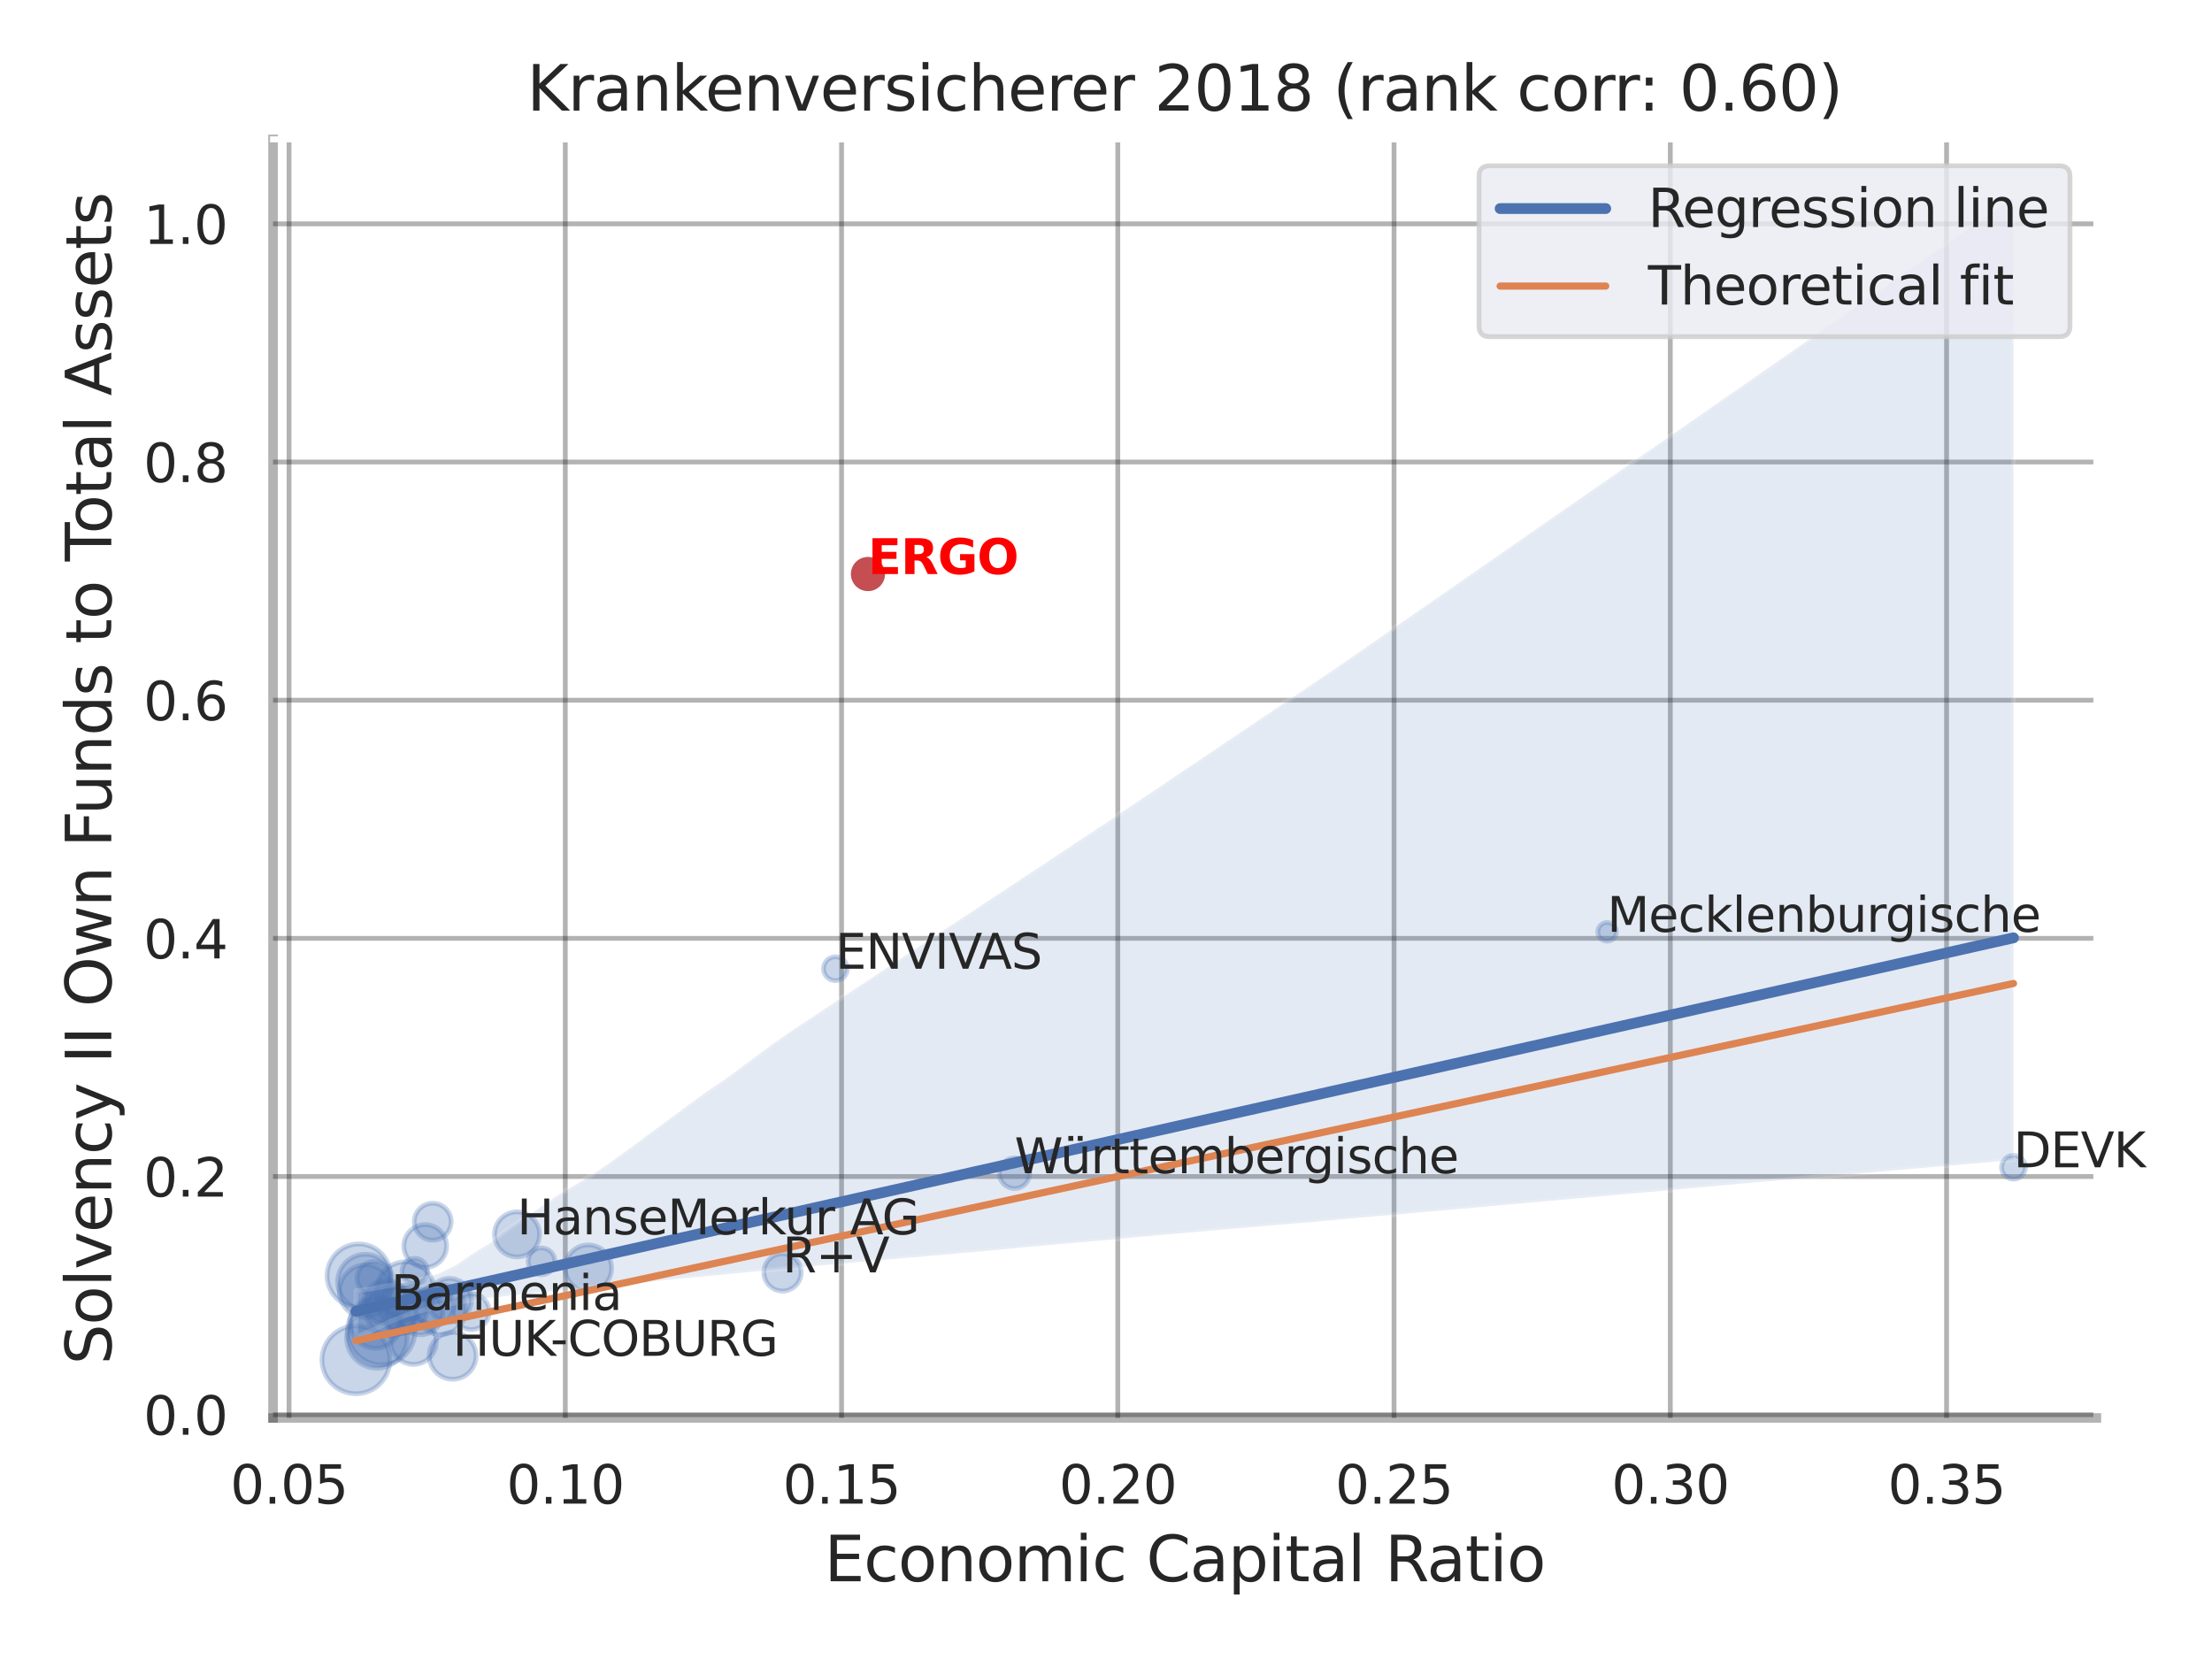<?xml version="1.0" encoding="utf-8" standalone="no"?>
<!DOCTYPE svg PUBLIC "-//W3C//DTD SVG 1.1//EN"
  "http://www.w3.org/Graphics/SVG/1.1/DTD/svg11.dtd">
<svg xmlns:xlink="http://www.w3.org/1999/xlink" width="460.8pt" height="345.6pt" viewBox="0 0 460.8 345.6" xmlns="http://www.w3.org/2000/svg" version="1.1">
 <defs>
  <style type="text/css">*{stroke-linejoin: round; stroke-linecap: butt}</style>
 </defs>
 <g id="figure_1">
  <g id="patch_1">
   <path d="M 0 345.6 
L 460.8 345.6 
L 460.8 0 
L 0 0 
z
" style="fill: #ffffff"/>
  </g>
  <g id="axes_1">
   <g id="patch_2">
    <path d="M 56.88 295.38 
L 436.713 295.38 
L 436.713 29.04 
L 56.88 29.04 
z
" style="fill: #ffffff"/>
   </g>
   <g id="matplotlib.axis_1">
    <g id="xtick_1">
     <g id="line2d_1">
      <path d="M 60.213 295.38 
L 60.213 29.04 
" clip-path="url(#p6a08111c67)" style="fill: none; stroke: #000000; stroke-opacity: 0.3; stroke-linecap: round"/>
     </g>
     <g id="text_1">
      <!-- 0.05 -->
      <g style="fill: #262626" transform="translate(47.967 313.238) scale(0.11 -0.11)">
       <defs>
        <path id="DejaVuSans-30" d="M 2034 4250 
Q 1547 4250 1301 3770 
Q 1056 3291 1056 2328 
Q 1056 1369 1301 889 
Q 1547 409 2034 409 
Q 2525 409 2770 889 
Q 3016 1369 3016 2328 
Q 3016 3291 2770 3770 
Q 2525 4250 2034 4250 
z
M 2034 4750 
Q 2819 4750 3233 4129 
Q 3647 3509 3647 2328 
Q 3647 1150 3233 529 
Q 2819 -91 2034 -91 
Q 1250 -91 836 529 
Q 422 1150 422 2328 
Q 422 3509 836 4129 
Q 1250 4750 2034 4750 
z
" transform="scale(0.016)"/>
        <path id="DejaVuSans-2e" d="M 684 794 
L 1344 794 
L 1344 0 
L 684 0 
L 684 794 
z
" transform="scale(0.016)"/>
        <path id="DejaVuSans-35" d="M 691 4666 
L 3169 4666 
L 3169 4134 
L 1269 4134 
L 1269 2991 
Q 1406 3038 1543 3061 
Q 1681 3084 1819 3084 
Q 2600 3084 3056 2656 
Q 3513 2228 3513 1497 
Q 3513 744 3044 326 
Q 2575 -91 1722 -91 
Q 1428 -91 1123 -41 
Q 819 9 494 109 
L 494 744 
Q 775 591 1075 516 
Q 1375 441 1709 441 
Q 2250 441 2565 725 
Q 2881 1009 2881 1497 
Q 2881 1984 2565 2268 
Q 2250 2553 1709 2553 
Q 1456 2553 1204 2497 
Q 953 2441 691 2322 
L 691 4666 
z
" transform="scale(0.016)"/>
       </defs>
       <use xlink:href="#DejaVuSans-30"/>
       <use xlink:href="#DejaVuSans-2e" x="63.623"/>
       <use xlink:href="#DejaVuSans-30" x="95.41"/>
       <use xlink:href="#DejaVuSans-35" x="159.033"/>
      </g>
     </g>
    </g>
    <g id="xtick_2">
     <g id="line2d_2">
      <path d="M 117.761 295.38 
L 117.761 29.04 
" clip-path="url(#p6a08111c67)" style="fill: none; stroke: #000000; stroke-opacity: 0.3; stroke-linecap: round"/>
     </g>
     <g id="text_2">
      <!-- 0.10 -->
      <g style="fill: #262626" transform="translate(105.515 313.238) scale(0.11 -0.11)">
       <defs>
        <path id="DejaVuSans-31" d="M 794 531 
L 1825 531 
L 1825 4091 
L 703 3866 
L 703 4441 
L 1819 4666 
L 2450 4666 
L 2450 531 
L 3481 531 
L 3481 0 
L 794 0 
L 794 531 
z
" transform="scale(0.016)"/>
       </defs>
       <use xlink:href="#DejaVuSans-30"/>
       <use xlink:href="#DejaVuSans-2e" x="63.623"/>
       <use xlink:href="#DejaVuSans-31" x="95.41"/>
       <use xlink:href="#DejaVuSans-30" x="159.033"/>
      </g>
     </g>
    </g>
    <g id="xtick_3">
     <g id="line2d_3">
      <path d="M 175.31 295.38 
L 175.31 29.04 
" clip-path="url(#p6a08111c67)" style="fill: none; stroke: #000000; stroke-opacity: 0.3; stroke-linecap: round"/>
     </g>
     <g id="text_3">
      <!-- 0.15 -->
      <g style="fill: #262626" transform="translate(163.064 313.238) scale(0.11 -0.11)">
       <use xlink:href="#DejaVuSans-30"/>
       <use xlink:href="#DejaVuSans-2e" x="63.623"/>
       <use xlink:href="#DejaVuSans-31" x="95.41"/>
       <use xlink:href="#DejaVuSans-35" x="159.033"/>
      </g>
     </g>
    </g>
    <g id="xtick_4">
     <g id="line2d_4">
      <path d="M 232.858 295.38 
L 232.858 29.04 
" clip-path="url(#p6a08111c67)" style="fill: none; stroke: #000000; stroke-opacity: 0.3; stroke-linecap: round"/>
     </g>
     <g id="text_4">
      <!-- 0.20 -->
      <g style="fill: #262626" transform="translate(220.612 313.238) scale(0.11 -0.11)">
       <defs>
        <path id="DejaVuSans-32" d="M 1228 531 
L 3431 531 
L 3431 0 
L 469 0 
L 469 531 
Q 828 903 1448 1529 
Q 2069 2156 2228 2338 
Q 2531 2678 2651 2914 
Q 2772 3150 2772 3378 
Q 2772 3750 2511 3984 
Q 2250 4219 1831 4219 
Q 1534 4219 1204 4116 
Q 875 4013 500 3803 
L 500 4441 
Q 881 4594 1212 4672 
Q 1544 4750 1819 4750 
Q 2544 4750 2975 4387 
Q 3406 4025 3406 3419 
Q 3406 3131 3298 2873 
Q 3191 2616 2906 2266 
Q 2828 2175 2409 1742 
Q 1991 1309 1228 531 
z
" transform="scale(0.016)"/>
       </defs>
       <use xlink:href="#DejaVuSans-30"/>
       <use xlink:href="#DejaVuSans-2e" x="63.623"/>
       <use xlink:href="#DejaVuSans-32" x="95.41"/>
       <use xlink:href="#DejaVuSans-30" x="159.033"/>
      </g>
     </g>
    </g>
    <g id="xtick_5">
     <g id="line2d_5">
      <path d="M 290.406 295.38 
L 290.406 29.04 
" clip-path="url(#p6a08111c67)" style="fill: none; stroke: #000000; stroke-opacity: 0.3; stroke-linecap: round"/>
     </g>
     <g id="text_5">
      <!-- 0.25 -->
      <g style="fill: #262626" transform="translate(278.16 313.238) scale(0.11 -0.11)">
       <use xlink:href="#DejaVuSans-30"/>
       <use xlink:href="#DejaVuSans-2e" x="63.623"/>
       <use xlink:href="#DejaVuSans-32" x="95.41"/>
       <use xlink:href="#DejaVuSans-35" x="159.033"/>
      </g>
     </g>
    </g>
    <g id="xtick_6">
     <g id="line2d_6">
      <path d="M 347.955 295.38 
L 347.955 29.04 
" clip-path="url(#p6a08111c67)" style="fill: none; stroke: #000000; stroke-opacity: 0.3; stroke-linecap: round"/>
     </g>
     <g id="text_6">
      <!-- 0.30 -->
      <g style="fill: #262626" transform="translate(335.709 313.238) scale(0.11 -0.11)">
       <defs>
        <path id="DejaVuSans-33" d="M 2597 2516 
Q 3050 2419 3304 2112 
Q 3559 1806 3559 1356 
Q 3559 666 3084 287 
Q 2609 -91 1734 -91 
Q 1441 -91 1130 -33 
Q 819 25 488 141 
L 488 750 
Q 750 597 1062 519 
Q 1375 441 1716 441 
Q 2309 441 2620 675 
Q 2931 909 2931 1356 
Q 2931 1769 2642 2001 
Q 2353 2234 1838 2234 
L 1294 2234 
L 1294 2753 
L 1863 2753 
Q 2328 2753 2575 2939 
Q 2822 3125 2822 3475 
Q 2822 3834 2567 4026 
Q 2313 4219 1838 4219 
Q 1578 4219 1281 4162 
Q 984 4106 628 3988 
L 628 4550 
Q 988 4650 1302 4700 
Q 1616 4750 1894 4750 
Q 2613 4750 3031 4423 
Q 3450 4097 3450 3541 
Q 3450 3153 3228 2886 
Q 3006 2619 2597 2516 
z
" transform="scale(0.016)"/>
       </defs>
       <use xlink:href="#DejaVuSans-30"/>
       <use xlink:href="#DejaVuSans-2e" x="63.623"/>
       <use xlink:href="#DejaVuSans-33" x="95.41"/>
       <use xlink:href="#DejaVuSans-30" x="159.033"/>
      </g>
     </g>
    </g>
    <g id="xtick_7">
     <g id="line2d_7">
      <path d="M 405.503 295.38 
L 405.503 29.04 
" clip-path="url(#p6a08111c67)" style="fill: none; stroke: #000000; stroke-opacity: 0.3; stroke-linecap: round"/>
     </g>
     <g id="text_7">
      <!-- 0.35 -->
      <g style="fill: #262626" transform="translate(393.257 313.238) scale(0.11 -0.11)">
       <use xlink:href="#DejaVuSans-30"/>
       <use xlink:href="#DejaVuSans-2e" x="63.623"/>
       <use xlink:href="#DejaVuSans-33" x="95.41"/>
       <use xlink:href="#DejaVuSans-35" x="159.033"/>
      </g>
     </g>
    </g>
    <g id="text_8">
     <!-- Economic Capital Ratio -->
     <g style="fill: #262626" transform="translate(171.722 329.404) scale(0.13 -0.13)">
      <defs>
       <path id="DejaVuSans-45" d="M 628 4666 
L 3578 4666 
L 3578 4134 
L 1259 4134 
L 1259 2753 
L 3481 2753 
L 3481 2222 
L 1259 2222 
L 1259 531 
L 3634 531 
L 3634 0 
L 628 0 
L 628 4666 
z
" transform="scale(0.016)"/>
       <path id="DejaVuSans-63" d="M 3122 3366 
L 3122 2828 
Q 2878 2963 2633 3030 
Q 2388 3097 2138 3097 
Q 1578 3097 1268 2742 
Q 959 2388 959 1747 
Q 959 1106 1268 751 
Q 1578 397 2138 397 
Q 2388 397 2633 464 
Q 2878 531 3122 666 
L 3122 134 
Q 2881 22 2623 -34 
Q 2366 -91 2075 -91 
Q 1284 -91 818 406 
Q 353 903 353 1747 
Q 353 2603 823 3093 
Q 1294 3584 2113 3584 
Q 2378 3584 2631 3529 
Q 2884 3475 3122 3366 
z
" transform="scale(0.016)"/>
       <path id="DejaVuSans-6f" d="M 1959 3097 
Q 1497 3097 1228 2736 
Q 959 2375 959 1747 
Q 959 1119 1226 758 
Q 1494 397 1959 397 
Q 2419 397 2687 759 
Q 2956 1122 2956 1747 
Q 2956 2369 2687 2733 
Q 2419 3097 1959 3097 
z
M 1959 3584 
Q 2709 3584 3137 3096 
Q 3566 2609 3566 1747 
Q 3566 888 3137 398 
Q 2709 -91 1959 -91 
Q 1206 -91 779 398 
Q 353 888 353 1747 
Q 353 2609 779 3096 
Q 1206 3584 1959 3584 
z
" transform="scale(0.016)"/>
       <path id="DejaVuSans-6e" d="M 3513 2113 
L 3513 0 
L 2938 0 
L 2938 2094 
Q 2938 2591 2744 2837 
Q 2550 3084 2163 3084 
Q 1697 3084 1428 2787 
Q 1159 2491 1159 1978 
L 1159 0 
L 581 0 
L 581 3500 
L 1159 3500 
L 1159 2956 
Q 1366 3272 1645 3428 
Q 1925 3584 2291 3584 
Q 2894 3584 3203 3211 
Q 3513 2838 3513 2113 
z
" transform="scale(0.016)"/>
       <path id="DejaVuSans-6d" d="M 3328 2828 
Q 3544 3216 3844 3400 
Q 4144 3584 4550 3584 
Q 5097 3584 5394 3201 
Q 5691 2819 5691 2113 
L 5691 0 
L 5113 0 
L 5113 2094 
Q 5113 2597 4934 2840 
Q 4756 3084 4391 3084 
Q 3944 3084 3684 2787 
Q 3425 2491 3425 1978 
L 3425 0 
L 2847 0 
L 2847 2094 
Q 2847 2600 2669 2842 
Q 2491 3084 2119 3084 
Q 1678 3084 1418 2786 
Q 1159 2488 1159 1978 
L 1159 0 
L 581 0 
L 581 3500 
L 1159 3500 
L 1159 2956 
Q 1356 3278 1631 3431 
Q 1906 3584 2284 3584 
Q 2666 3584 2933 3390 
Q 3200 3197 3328 2828 
z
" transform="scale(0.016)"/>
       <path id="DejaVuSans-69" d="M 603 3500 
L 1178 3500 
L 1178 0 
L 603 0 
L 603 3500 
z
M 603 4863 
L 1178 4863 
L 1178 4134 
L 603 4134 
L 603 4863 
z
" transform="scale(0.016)"/>
       <path id="DejaVuSans-20" transform="scale(0.016)"/>
       <path id="DejaVuSans-43" d="M 4122 4306 
L 4122 3641 
Q 3803 3938 3442 4084 
Q 3081 4231 2675 4231 
Q 1875 4231 1450 3742 
Q 1025 3253 1025 2328 
Q 1025 1406 1450 917 
Q 1875 428 2675 428 
Q 3081 428 3442 575 
Q 3803 722 4122 1019 
L 4122 359 
Q 3791 134 3420 21 
Q 3050 -91 2638 -91 
Q 1578 -91 968 557 
Q 359 1206 359 2328 
Q 359 3453 968 4101 
Q 1578 4750 2638 4750 
Q 3056 4750 3426 4639 
Q 3797 4528 4122 4306 
z
" transform="scale(0.016)"/>
       <path id="DejaVuSans-61" d="M 2194 1759 
Q 1497 1759 1228 1600 
Q 959 1441 959 1056 
Q 959 750 1161 570 
Q 1363 391 1709 391 
Q 2188 391 2477 730 
Q 2766 1069 2766 1631 
L 2766 1759 
L 2194 1759 
z
M 3341 1997 
L 3341 0 
L 2766 0 
L 2766 531 
Q 2569 213 2275 61 
Q 1981 -91 1556 -91 
Q 1019 -91 701 211 
Q 384 513 384 1019 
Q 384 1609 779 1909 
Q 1175 2209 1959 2209 
L 2766 2209 
L 2766 2266 
Q 2766 2663 2505 2880 
Q 2244 3097 1772 3097 
Q 1472 3097 1187 3025 
Q 903 2953 641 2809 
L 641 3341 
Q 956 3463 1253 3523 
Q 1550 3584 1831 3584 
Q 2591 3584 2966 3190 
Q 3341 2797 3341 1997 
z
" transform="scale(0.016)"/>
       <path id="DejaVuSans-70" d="M 1159 525 
L 1159 -1331 
L 581 -1331 
L 581 3500 
L 1159 3500 
L 1159 2969 
Q 1341 3281 1617 3432 
Q 1894 3584 2278 3584 
Q 2916 3584 3314 3078 
Q 3713 2572 3713 1747 
Q 3713 922 3314 415 
Q 2916 -91 2278 -91 
Q 1894 -91 1617 61 
Q 1341 213 1159 525 
z
M 3116 1747 
Q 3116 2381 2855 2742 
Q 2594 3103 2138 3103 
Q 1681 3103 1420 2742 
Q 1159 2381 1159 1747 
Q 1159 1113 1420 752 
Q 1681 391 2138 391 
Q 2594 391 2855 752 
Q 3116 1113 3116 1747 
z
" transform="scale(0.016)"/>
       <path id="DejaVuSans-74" d="M 1172 4494 
L 1172 3500 
L 2356 3500 
L 2356 3053 
L 1172 3053 
L 1172 1153 
Q 1172 725 1289 603 
Q 1406 481 1766 481 
L 2356 481 
L 2356 0 
L 1766 0 
Q 1100 0 847 248 
Q 594 497 594 1153 
L 594 3053 
L 172 3053 
L 172 3500 
L 594 3500 
L 594 4494 
L 1172 4494 
z
" transform="scale(0.016)"/>
       <path id="DejaVuSans-6c" d="M 603 4863 
L 1178 4863 
L 1178 0 
L 603 0 
L 603 4863 
z
" transform="scale(0.016)"/>
       <path id="DejaVuSans-52" d="M 2841 2188 
Q 3044 2119 3236 1894 
Q 3428 1669 3622 1275 
L 4263 0 
L 3584 0 
L 2988 1197 
Q 2756 1666 2539 1819 
Q 2322 1972 1947 1972 
L 1259 1972 
L 1259 0 
L 628 0 
L 628 4666 
L 2053 4666 
Q 2853 4666 3247 4331 
Q 3641 3997 3641 3322 
Q 3641 2881 3436 2590 
Q 3231 2300 2841 2188 
z
M 1259 4147 
L 1259 2491 
L 2053 2491 
Q 2509 2491 2742 2702 
Q 2975 2913 2975 3322 
Q 2975 3731 2742 3939 
Q 2509 4147 2053 4147 
L 1259 4147 
z
" transform="scale(0.016)"/>
      </defs>
      <use xlink:href="#DejaVuSans-45"/>
      <use xlink:href="#DejaVuSans-63" x="63.184"/>
      <use xlink:href="#DejaVuSans-6f" x="118.164"/>
      <use xlink:href="#DejaVuSans-6e" x="179.346"/>
      <use xlink:href="#DejaVuSans-6f" x="242.725"/>
      <use xlink:href="#DejaVuSans-6d" x="303.906"/>
      <use xlink:href="#DejaVuSans-69" x="401.318"/>
      <use xlink:href="#DejaVuSans-63" x="429.102"/>
      <use xlink:href="#DejaVuSans-20" x="484.082"/>
      <use xlink:href="#DejaVuSans-43" x="515.869"/>
      <use xlink:href="#DejaVuSans-61" x="585.693"/>
      <use xlink:href="#DejaVuSans-70" x="646.973"/>
      <use xlink:href="#DejaVuSans-69" x="710.449"/>
      <use xlink:href="#DejaVuSans-74" x="738.232"/>
      <use xlink:href="#DejaVuSans-61" x="777.441"/>
      <use xlink:href="#DejaVuSans-6c" x="838.721"/>
      <use xlink:href="#DejaVuSans-20" x="866.504"/>
      <use xlink:href="#DejaVuSans-52" x="898.291"/>
      <use xlink:href="#DejaVuSans-61" x="965.523"/>
      <use xlink:href="#DejaVuSans-74" x="1026.803"/>
      <use xlink:href="#DejaVuSans-69" x="1066.012"/>
      <use xlink:href="#DejaVuSans-6f" x="1093.795"/>
     </g>
    </g>
   </g>
   <g id="matplotlib.axis_2">
    <g id="ytick_1">
     <g id="line2d_8">
      <path d="M 56.88 294.704 
L 436.713 294.704 
" clip-path="url(#p6a08111c67)" style="fill: none; stroke: #000000; stroke-opacity: 0.3; stroke-linecap: round"/>
     </g>
     <g id="text_9">
      <!-- 0.0 -->
      <g style="fill: #262626" transform="translate(29.887 298.883) scale(0.11 -0.11)">
       <use xlink:href="#DejaVuSans-30"/>
       <use xlink:href="#DejaVuSans-2e" x="63.623"/>
       <use xlink:href="#DejaVuSans-30" x="95.41"/>
      </g>
     </g>
    </g>
    <g id="ytick_2">
     <g id="line2d_9">
      <path d="M 56.88 245.089 
L 436.713 245.089 
" clip-path="url(#p6a08111c67)" style="fill: none; stroke: #000000; stroke-opacity: 0.3; stroke-linecap: round"/>
     </g>
     <g id="text_10">
      <!-- 0.2 -->
      <g style="fill: #262626" transform="translate(29.887 249.269) scale(0.11 -0.11)">
       <use xlink:href="#DejaVuSans-30"/>
       <use xlink:href="#DejaVuSans-2e" x="63.623"/>
       <use xlink:href="#DejaVuSans-32" x="95.41"/>
      </g>
     </g>
    </g>
    <g id="ytick_3">
     <g id="line2d_10">
      <path d="M 56.88 195.475 
L 436.713 195.475 
" clip-path="url(#p6a08111c67)" style="fill: none; stroke: #000000; stroke-opacity: 0.3; stroke-linecap: round"/>
     </g>
     <g id="text_11">
      <!-- 0.4 -->
      <g style="fill: #262626" transform="translate(29.887 199.654) scale(0.11 -0.11)">
       <defs>
        <path id="DejaVuSans-34" d="M 2419 4116 
L 825 1625 
L 2419 1625 
L 2419 4116 
z
M 2253 4666 
L 3047 4666 
L 3047 1625 
L 3713 1625 
L 3713 1100 
L 3047 1100 
L 3047 0 
L 2419 0 
L 2419 1100 
L 313 1100 
L 313 1709 
L 2253 4666 
z
" transform="scale(0.016)"/>
       </defs>
       <use xlink:href="#DejaVuSans-30"/>
       <use xlink:href="#DejaVuSans-2e" x="63.623"/>
       <use xlink:href="#DejaVuSans-34" x="95.41"/>
      </g>
     </g>
    </g>
    <g id="ytick_4">
     <g id="line2d_11">
      <path d="M 56.88 145.861 
L 436.713 145.861 
" clip-path="url(#p6a08111c67)" style="fill: none; stroke: #000000; stroke-opacity: 0.3; stroke-linecap: round"/>
     </g>
     <g id="text_12">
      <!-- 0.6 -->
      <g style="fill: #262626" transform="translate(29.887 150.04) scale(0.11 -0.11)">
       <defs>
        <path id="DejaVuSans-36" d="M 2113 2584 
Q 1688 2584 1439 2293 
Q 1191 2003 1191 1497 
Q 1191 994 1439 701 
Q 1688 409 2113 409 
Q 2538 409 2786 701 
Q 3034 994 3034 1497 
Q 3034 2003 2786 2293 
Q 2538 2584 2113 2584 
z
M 3366 4563 
L 3366 3988 
Q 3128 4100 2886 4159 
Q 2644 4219 2406 4219 
Q 1781 4219 1451 3797 
Q 1122 3375 1075 2522 
Q 1259 2794 1537 2939 
Q 1816 3084 2150 3084 
Q 2853 3084 3261 2657 
Q 3669 2231 3669 1497 
Q 3669 778 3244 343 
Q 2819 -91 2113 -91 
Q 1303 -91 875 529 
Q 447 1150 447 2328 
Q 447 3434 972 4092 
Q 1497 4750 2381 4750 
Q 2619 4750 2861 4703 
Q 3103 4656 3366 4563 
z
" transform="scale(0.016)"/>
       </defs>
       <use xlink:href="#DejaVuSans-30"/>
       <use xlink:href="#DejaVuSans-2e" x="63.623"/>
       <use xlink:href="#DejaVuSans-36" x="95.41"/>
      </g>
     </g>
    </g>
    <g id="ytick_5">
     <g id="line2d_12">
      <path d="M 56.88 96.247 
L 436.713 96.247 
" clip-path="url(#p6a08111c67)" style="fill: none; stroke: #000000; stroke-opacity: 0.3; stroke-linecap: round"/>
     </g>
     <g id="text_13">
      <!-- 0.8 -->
      <g style="fill: #262626" transform="translate(29.887 100.426) scale(0.11 -0.11)">
       <defs>
        <path id="DejaVuSans-38" d="M 2034 2216 
Q 1584 2216 1326 1975 
Q 1069 1734 1069 1313 
Q 1069 891 1326 650 
Q 1584 409 2034 409 
Q 2484 409 2743 651 
Q 3003 894 3003 1313 
Q 3003 1734 2745 1975 
Q 2488 2216 2034 2216 
z
M 1403 2484 
Q 997 2584 770 2862 
Q 544 3141 544 3541 
Q 544 4100 942 4425 
Q 1341 4750 2034 4750 
Q 2731 4750 3128 4425 
Q 3525 4100 3525 3541 
Q 3525 3141 3298 2862 
Q 3072 2584 2669 2484 
Q 3125 2378 3379 2068 
Q 3634 1759 3634 1313 
Q 3634 634 3220 271 
Q 2806 -91 2034 -91 
Q 1263 -91 848 271 
Q 434 634 434 1313 
Q 434 1759 690 2068 
Q 947 2378 1403 2484 
z
M 1172 3481 
Q 1172 3119 1398 2916 
Q 1625 2713 2034 2713 
Q 2441 2713 2670 2916 
Q 2900 3119 2900 3481 
Q 2900 3844 2670 4047 
Q 2441 4250 2034 4250 
Q 1625 4250 1398 4047 
Q 1172 3844 1172 3481 
z
" transform="scale(0.016)"/>
       </defs>
       <use xlink:href="#DejaVuSans-30"/>
       <use xlink:href="#DejaVuSans-2e" x="63.623"/>
       <use xlink:href="#DejaVuSans-38" x="95.41"/>
      </g>
     </g>
    </g>
    <g id="ytick_6">
     <g id="line2d_13">
      <path d="M 56.88 46.633 
L 436.713 46.633 
" clip-path="url(#p6a08111c67)" style="fill: none; stroke: #000000; stroke-opacity: 0.3; stroke-linecap: round"/>
     </g>
     <g id="text_14">
      <!-- 1.0 -->
      <g style="fill: #262626" transform="translate(29.887 50.812) scale(0.11 -0.11)">
       <use xlink:href="#DejaVuSans-31"/>
       <use xlink:href="#DejaVuSans-2e" x="63.623"/>
       <use xlink:href="#DejaVuSans-30" x="95.41"/>
      </g>
     </g>
    </g>
    <g id="text_15">
     <!-- Solvency II Own Funds to Total Assets -->
     <g style="fill: #262626" transform="translate(23.183 284.278) rotate(-90) scale(0.13 -0.13)">
      <defs>
       <path id="DejaVuSans-53" d="M 3425 4513 
L 3425 3897 
Q 3066 4069 2747 4153 
Q 2428 4238 2131 4238 
Q 1616 4238 1336 4038 
Q 1056 3838 1056 3469 
Q 1056 3159 1242 3001 
Q 1428 2844 1947 2747 
L 2328 2669 
Q 3034 2534 3370 2195 
Q 3706 1856 3706 1288 
Q 3706 609 3251 259 
Q 2797 -91 1919 -91 
Q 1588 -91 1214 -16 
Q 841 59 441 206 
L 441 856 
Q 825 641 1194 531 
Q 1563 422 1919 422 
Q 2459 422 2753 634 
Q 3047 847 3047 1241 
Q 3047 1584 2836 1778 
Q 2625 1972 2144 2069 
L 1759 2144 
Q 1053 2284 737 2584 
Q 422 2884 422 3419 
Q 422 4038 858 4394 
Q 1294 4750 2059 4750 
Q 2388 4750 2728 4690 
Q 3069 4631 3425 4513 
z
" transform="scale(0.016)"/>
       <path id="DejaVuSans-76" d="M 191 3500 
L 800 3500 
L 1894 563 
L 2988 3500 
L 3597 3500 
L 2284 0 
L 1503 0 
L 191 3500 
z
" transform="scale(0.016)"/>
       <path id="DejaVuSans-65" d="M 3597 1894 
L 3597 1613 
L 953 1613 
Q 991 1019 1311 708 
Q 1631 397 2203 397 
Q 2534 397 2845 478 
Q 3156 559 3463 722 
L 3463 178 
Q 3153 47 2828 -22 
Q 2503 -91 2169 -91 
Q 1331 -91 842 396 
Q 353 884 353 1716 
Q 353 2575 817 3079 
Q 1281 3584 2069 3584 
Q 2775 3584 3186 3129 
Q 3597 2675 3597 1894 
z
M 3022 2063 
Q 3016 2534 2758 2815 
Q 2500 3097 2075 3097 
Q 1594 3097 1305 2825 
Q 1016 2553 972 2059 
L 3022 2063 
z
" transform="scale(0.016)"/>
       <path id="DejaVuSans-79" d="M 2059 -325 
Q 1816 -950 1584 -1140 
Q 1353 -1331 966 -1331 
L 506 -1331 
L 506 -850 
L 844 -850 
Q 1081 -850 1212 -737 
Q 1344 -625 1503 -206 
L 1606 56 
L 191 3500 
L 800 3500 
L 1894 763 
L 2988 3500 
L 3597 3500 
L 2059 -325 
z
" transform="scale(0.016)"/>
       <path id="DejaVuSans-49" d="M 628 4666 
L 1259 4666 
L 1259 0 
L 628 0 
L 628 4666 
z
" transform="scale(0.016)"/>
       <path id="DejaVuSans-4f" d="M 2522 4238 
Q 1834 4238 1429 3725 
Q 1025 3213 1025 2328 
Q 1025 1447 1429 934 
Q 1834 422 2522 422 
Q 3209 422 3611 934 
Q 4013 1447 4013 2328 
Q 4013 3213 3611 3725 
Q 3209 4238 2522 4238 
z
M 2522 4750 
Q 3503 4750 4090 4092 
Q 4678 3434 4678 2328 
Q 4678 1225 4090 567 
Q 3503 -91 2522 -91 
Q 1538 -91 948 565 
Q 359 1222 359 2328 
Q 359 3434 948 4092 
Q 1538 4750 2522 4750 
z
" transform="scale(0.016)"/>
       <path id="DejaVuSans-77" d="M 269 3500 
L 844 3500 
L 1563 769 
L 2278 3500 
L 2956 3500 
L 3675 769 
L 4391 3500 
L 4966 3500 
L 4050 0 
L 3372 0 
L 2619 2869 
L 1863 0 
L 1184 0 
L 269 3500 
z
" transform="scale(0.016)"/>
       <path id="DejaVuSans-46" d="M 628 4666 
L 3309 4666 
L 3309 4134 
L 1259 4134 
L 1259 2759 
L 3109 2759 
L 3109 2228 
L 1259 2228 
L 1259 0 
L 628 0 
L 628 4666 
z
" transform="scale(0.016)"/>
       <path id="DejaVuSans-75" d="M 544 1381 
L 544 3500 
L 1119 3500 
L 1119 1403 
Q 1119 906 1312 657 
Q 1506 409 1894 409 
Q 2359 409 2629 706 
Q 2900 1003 2900 1516 
L 2900 3500 
L 3475 3500 
L 3475 0 
L 2900 0 
L 2900 538 
Q 2691 219 2414 64 
Q 2138 -91 1772 -91 
Q 1169 -91 856 284 
Q 544 659 544 1381 
z
M 1991 3584 
L 1991 3584 
z
" transform="scale(0.016)"/>
       <path id="DejaVuSans-64" d="M 2906 2969 
L 2906 4863 
L 3481 4863 
L 3481 0 
L 2906 0 
L 2906 525 
Q 2725 213 2448 61 
Q 2172 -91 1784 -91 
Q 1150 -91 751 415 
Q 353 922 353 1747 
Q 353 2572 751 3078 
Q 1150 3584 1784 3584 
Q 2172 3584 2448 3432 
Q 2725 3281 2906 2969 
z
M 947 1747 
Q 947 1113 1208 752 
Q 1469 391 1925 391 
Q 2381 391 2643 752 
Q 2906 1113 2906 1747 
Q 2906 2381 2643 2742 
Q 2381 3103 1925 3103 
Q 1469 3103 1208 2742 
Q 947 2381 947 1747 
z
" transform="scale(0.016)"/>
       <path id="DejaVuSans-73" d="M 2834 3397 
L 2834 2853 
Q 2591 2978 2328 3040 
Q 2066 3103 1784 3103 
Q 1356 3103 1142 2972 
Q 928 2841 928 2578 
Q 928 2378 1081 2264 
Q 1234 2150 1697 2047 
L 1894 2003 
Q 2506 1872 2764 1633 
Q 3022 1394 3022 966 
Q 3022 478 2636 193 
Q 2250 -91 1575 -91 
Q 1294 -91 989 -36 
Q 684 19 347 128 
L 347 722 
Q 666 556 975 473 
Q 1284 391 1588 391 
Q 1994 391 2212 530 
Q 2431 669 2431 922 
Q 2431 1156 2273 1281 
Q 2116 1406 1581 1522 
L 1381 1569 
Q 847 1681 609 1914 
Q 372 2147 372 2553 
Q 372 3047 722 3315 
Q 1072 3584 1716 3584 
Q 2034 3584 2315 3537 
Q 2597 3491 2834 3397 
z
" transform="scale(0.016)"/>
       <path id="DejaVuSans-54" d="M -19 4666 
L 3928 4666 
L 3928 4134 
L 2272 4134 
L 2272 0 
L 1638 0 
L 1638 4134 
L -19 4134 
L -19 4666 
z
" transform="scale(0.016)"/>
       <path id="DejaVuSans-41" d="M 2188 4044 
L 1331 1722 
L 3047 1722 
L 2188 4044 
z
M 1831 4666 
L 2547 4666 
L 4325 0 
L 3669 0 
L 3244 1197 
L 1141 1197 
L 716 0 
L 50 0 
L 1831 4666 
z
" transform="scale(0.016)"/>
      </defs>
      <use xlink:href="#DejaVuSans-53"/>
      <use xlink:href="#DejaVuSans-6f" x="63.477"/>
      <use xlink:href="#DejaVuSans-6c" x="124.658"/>
      <use xlink:href="#DejaVuSans-76" x="152.441"/>
      <use xlink:href="#DejaVuSans-65" x="211.621"/>
      <use xlink:href="#DejaVuSans-6e" x="273.145"/>
      <use xlink:href="#DejaVuSans-63" x="336.523"/>
      <use xlink:href="#DejaVuSans-79" x="391.504"/>
      <use xlink:href="#DejaVuSans-20" x="450.684"/>
      <use xlink:href="#DejaVuSans-49" x="482.471"/>
      <use xlink:href="#DejaVuSans-49" x="511.963"/>
      <use xlink:href="#DejaVuSans-20" x="541.455"/>
      <use xlink:href="#DejaVuSans-4f" x="573.242"/>
      <use xlink:href="#DejaVuSans-77" x="651.953"/>
      <use xlink:href="#DejaVuSans-6e" x="733.74"/>
      <use xlink:href="#DejaVuSans-20" x="797.119"/>
      <use xlink:href="#DejaVuSans-46" x="828.906"/>
      <use xlink:href="#DejaVuSans-75" x="880.926"/>
      <use xlink:href="#DejaVuSans-6e" x="944.305"/>
      <use xlink:href="#DejaVuSans-64" x="1007.684"/>
      <use xlink:href="#DejaVuSans-73" x="1071.16"/>
      <use xlink:href="#DejaVuSans-20" x="1123.26"/>
      <use xlink:href="#DejaVuSans-74" x="1155.047"/>
      <use xlink:href="#DejaVuSans-6f" x="1194.256"/>
      <use xlink:href="#DejaVuSans-20" x="1255.438"/>
      <use xlink:href="#DejaVuSans-54" x="1287.225"/>
      <use xlink:href="#DejaVuSans-6f" x="1331.309"/>
      <use xlink:href="#DejaVuSans-74" x="1392.49"/>
      <use xlink:href="#DejaVuSans-61" x="1431.699"/>
      <use xlink:href="#DejaVuSans-6c" x="1492.979"/>
      <use xlink:href="#DejaVuSans-20" x="1520.762"/>
      <use xlink:href="#DejaVuSans-41" x="1552.549"/>
      <use xlink:href="#DejaVuSans-73" x="1620.957"/>
      <use xlink:href="#DejaVuSans-73" x="1673.057"/>
      <use xlink:href="#DejaVuSans-65" x="1725.156"/>
      <use xlink:href="#DejaVuSans-74" x="1786.68"/>
      <use xlink:href="#DejaVuSans-73" x="1825.889"/>
     </g>
    </g>
   </g>
   <g id="PathCollection_1">
    <path d="M 76.19 274.464 
C 77.644 274.464 79.039 273.886 80.068 272.858 
C 81.096 271.829 81.674 270.434 81.674 268.98 
C 81.674 267.525 81.096 266.13 80.068 265.101 
C 79.039 264.073 77.644 263.495 76.19 263.495 
C 74.735 263.495 73.34 264.073 72.311 265.101 
C 71.283 266.13 70.705 267.525 70.705 268.98 
C 70.705 270.434 71.283 271.829 72.311 272.858 
C 73.34 273.886 74.735 274.464 76.19 274.464 
z
" clip-path="url(#p6a08111c67)" style="fill: #4c72b0; fill-opacity: 0.3; stroke: #4c72b0; stroke-opacity: 0.3"/>
    <path d="M 78.522 285.009 
C 80.192 285.009 81.794 284.345 82.976 283.164 
C 84.157 281.983 84.821 280.38 84.821 278.71 
C 84.821 277.039 84.157 275.437 82.976 274.256 
C 81.794 273.074 80.192 272.411 78.522 272.411 
C 76.851 272.411 75.249 273.074 74.067 274.256 
C 72.886 275.437 72.222 277.039 72.222 278.71 
C 72.222 280.38 72.886 281.983 74.067 283.164 
C 75.249 284.345 76.851 285.009 78.522 285.009 
z
" clip-path="url(#p6a08111c67)" style="fill: #4c72b0; fill-opacity: 0.3; stroke: #4c72b0; stroke-opacity: 0.3"/>
    <path d="M 76.104 272.794 
C 77.631 272.794 79.095 272.187 80.174 271.108 
C 81.253 270.029 81.86 268.565 81.86 267.038 
C 81.86 265.512 81.253 264.048 80.174 262.968 
C 79.095 261.889 77.631 261.283 76.104 261.283 
C 74.578 261.283 73.114 261.889 72.034 262.968 
C 70.955 264.048 70.349 265.512 70.349 267.038 
C 70.349 268.565 70.955 270.029 72.034 271.108 
C 73.114 272.187 74.578 272.794 76.104 272.794 
z
" clip-path="url(#p6a08111c67)" style="fill: #4c72b0; fill-opacity: 0.3; stroke: #4c72b0; stroke-opacity: 0.3"/>
    <path d="M 122.566 269.029 
C 123.851 269.029 125.084 268.519 125.992 267.61 
C 126.901 266.702 127.411 265.469 127.411 264.184 
C 127.411 262.899 126.901 261.667 125.992 260.758 
C 125.084 259.85 123.851 259.339 122.566 259.339 
C 121.281 259.339 120.049 259.85 119.14 260.758 
C 118.232 261.667 117.721 262.899 117.721 264.184 
C 117.721 265.469 118.232 266.702 119.14 267.61 
C 120.049 268.519 121.281 269.029 122.566 269.029 
z
" clip-path="url(#p6a08111c67)" style="fill: #4c72b0; fill-opacity: 0.3; stroke: #4c72b0; stroke-opacity: 0.3"/>
    <path d="M 74.145 290.345 
C 76.02 290.345 77.819 289.6 79.145 288.274 
C 80.471 286.948 81.216 285.149 81.216 283.274 
C 81.216 281.398 80.471 279.6 79.145 278.274 
C 77.819 276.948 76.02 276.203 74.145 276.203 
C 72.27 276.203 70.471 276.948 69.145 278.274 
C 67.819 279.6 67.074 281.398 67.074 283.274 
C 67.074 285.149 67.819 286.948 69.145 288.274 
C 70.471 289.6 72.27 290.345 74.145 290.345 
z
" clip-path="url(#p6a08111c67)" style="fill: #4c72b0; fill-opacity: 0.3; stroke: #4c72b0; stroke-opacity: 0.3"/>
    <path d="M 74.741 272.339 
C 76.491 272.339 78.169 271.644 79.407 270.406 
C 80.644 269.168 81.34 267.49 81.34 265.74 
C 81.34 263.989 80.644 262.311 79.407 261.073 
C 78.169 259.836 76.491 259.14 74.741 259.14 
C 72.99 259.14 71.312 259.836 70.074 261.073 
C 68.837 262.311 68.141 263.989 68.141 265.74 
C 68.141 267.49 68.837 269.168 70.074 270.406 
C 71.312 271.644 72.99 272.339 74.741 272.339 
z
" clip-path="url(#p6a08111c67)" style="fill: #4c72b0; fill-opacity: 0.3; stroke: #4c72b0; stroke-opacity: 0.3"/>
    <path d="M 88.579 264.024 
C 89.759 264.024 90.892 263.554 91.727 262.719 
C 92.562 261.884 93.032 260.751 93.032 259.57 
C 93.032 258.389 92.562 257.257 91.727 256.422 
C 90.892 255.587 89.759 255.117 88.579 255.117 
C 87.398 255.117 86.265 255.587 85.43 256.422 
C 84.595 257.257 84.125 258.389 84.125 259.57 
C 84.125 260.751 84.595 261.884 85.43 262.719 
C 86.265 263.554 87.398 264.024 88.579 264.024 
z
" clip-path="url(#p6a08111c67)" style="fill: #4c72b0; fill-opacity: 0.3; stroke: #4c72b0; stroke-opacity: 0.3"/>
    <path d="M 86.131 284.219 
C 87.396 284.219 88.609 283.716 89.503 282.822 
C 90.397 281.928 90.9 280.715 90.9 279.45 
C 90.9 278.186 90.397 276.973 89.503 276.078 
C 88.609 275.184 87.396 274.682 86.131 274.682 
C 84.867 274.682 83.654 275.184 82.76 276.078 
C 81.866 276.973 81.363 278.186 81.363 279.45 
C 81.363 280.715 81.866 281.928 82.76 282.822 
C 83.654 283.716 84.867 284.219 86.131 284.219 
z
" clip-path="url(#p6a08111c67)" style="fill: #4c72b0; fill-opacity: 0.3; stroke: #4c72b0; stroke-opacity: 0.3"/>
    <path d="M 91.769 278.017 
C 93.151 278.017 94.477 277.468 95.455 276.49 
C 96.432 275.513 96.981 274.187 96.981 272.804 
C 96.981 271.422 96.432 270.096 95.455 269.118 
C 94.477 268.141 93.151 267.592 91.769 267.592 
C 90.386 267.592 89.06 268.141 88.083 269.118 
C 87.105 270.096 86.556 271.422 86.556 272.804 
C 86.556 274.187 87.105 275.513 88.083 276.49 
C 89.06 277.468 90.386 278.017 91.769 278.017 
z
" clip-path="url(#p6a08111c67)" style="fill: #4c72b0; fill-opacity: 0.3; stroke: #4c72b0; stroke-opacity: 0.3"/>
    <path d="M 79.426 284.3 
C 81.287 284.3 83.073 283.561 84.389 282.244 
C 85.706 280.928 86.445 279.142 86.445 277.281 
C 86.445 275.419 85.706 273.634 84.389 272.317 
C 83.073 271.001 81.287 270.261 79.426 270.261 
C 77.564 270.261 75.779 271.001 74.462 272.317 
C 73.146 273.634 72.406 275.419 72.406 277.281 
C 72.406 279.142 73.146 280.928 74.462 282.244 
C 75.779 283.561 77.564 284.3 79.426 284.3 
z
" clip-path="url(#p6a08111c67)" style="fill: #4c72b0; fill-opacity: 0.3; stroke: #4c72b0; stroke-opacity: 0.3"/>
    <path d="M 93.654 275.398 
C 94.858 275.398 96.012 274.92 96.863 274.069 
C 97.714 273.219 98.192 272.064 98.192 270.861 
C 98.192 269.657 97.714 268.503 96.863 267.652 
C 96.012 266.801 94.858 266.323 93.654 266.323 
C 92.451 266.323 91.297 266.801 90.446 267.652 
C 89.595 268.503 89.117 269.657 89.117 270.861 
C 89.117 272.064 89.595 273.219 90.446 274.069 
C 91.297 274.92 92.451 275.398 93.654 275.398 
z
" clip-path="url(#p6a08111c67)" style="fill: #4c72b0; fill-opacity: 0.3; stroke: #4c72b0; stroke-opacity: 0.3"/>
    <path d="M 84.446 274.895 
C 86.041 274.895 87.572 274.261 88.7 273.133 
C 89.828 272.005 90.462 270.474 90.462 268.879 
C 90.462 267.283 89.828 265.753 88.7 264.624 
C 87.572 263.496 86.041 262.862 84.446 262.862 
C 82.85 262.862 81.319 263.496 80.191 264.624 
C 79.063 265.753 78.429 267.283 78.429 268.879 
C 78.429 270.474 79.063 272.005 80.191 273.133 
C 81.319 274.261 82.85 274.895 84.446 274.895 
z
" clip-path="url(#p6a08111c67)" style="fill: #4c72b0; fill-opacity: 0.3; stroke: #4c72b0; stroke-opacity: 0.3"/>
    <path d="M 80.362 275.72 
C 81.56 275.72 82.709 275.244 83.556 274.397 
C 84.403 273.549 84.879 272.4 84.879 271.202 
C 84.879 270.004 84.403 268.855 83.556 268.008 
C 82.709 267.16 81.56 266.684 80.362 266.684 
C 79.164 266.684 78.014 267.16 77.167 268.008 
C 76.32 268.855 75.844 270.004 75.844 271.202 
C 75.844 272.4 76.32 273.549 77.167 274.397 
C 78.014 275.244 79.164 275.72 80.362 275.72 
z
" clip-path="url(#p6a08111c67)" style="fill: #4c72b0; fill-opacity: 0.3; stroke: #4c72b0; stroke-opacity: 0.3"/>
    <path d="M 90.459 276.111 
C 91.521 276.111 92.539 275.689 93.29 274.938 
C 94.041 274.187 94.463 273.169 94.463 272.107 
C 94.463 271.045 94.041 270.026 93.29 269.276 
C 92.539 268.525 91.521 268.103 90.459 268.103 
C 89.397 268.103 88.378 268.525 87.628 269.276 
C 86.877 270.026 86.455 271.045 86.455 272.107 
C 86.455 273.169 86.877 274.187 87.628 274.938 
C 88.378 275.689 89.397 276.111 90.459 276.111 
z
" clip-path="url(#p6a08111c67)" style="fill: #4c72b0; fill-opacity: 0.3; stroke: #4c72b0; stroke-opacity: 0.3"/>
    <path d="M 90.143 258.349 
C 91.162 258.349 92.139 257.944 92.86 257.223 
C 93.58 256.503 93.985 255.526 93.985 254.507 
C 93.985 253.488 93.58 252.51 92.86 251.79 
C 92.139 251.069 91.162 250.664 90.143 250.664 
C 89.124 250.664 88.147 251.069 87.426 251.79 
C 86.706 252.51 86.301 253.488 86.301 254.507 
C 86.301 255.526 86.706 256.503 87.426 257.223 
C 88.147 257.944 89.124 258.349 90.143 258.349 
z
" clip-path="url(#p6a08111c67)" style="fill: #4c72b0; fill-opacity: 0.3; stroke: #4c72b0; stroke-opacity: 0.3"/>
    <path d="M 163.011 268.945 
C 164.042 268.945 165.03 268.535 165.759 267.807 
C 166.488 267.078 166.897 266.089 166.897 265.059 
C 166.897 264.028 166.488 263.04 165.759 262.311 
C 165.03 261.582 164.042 261.173 163.011 261.173 
C 161.981 261.173 160.992 261.582 160.263 262.311 
C 159.535 263.04 159.125 264.028 159.125 265.059 
C 159.125 266.089 159.535 267.078 160.263 267.807 
C 160.992 268.535 161.981 268.945 163.011 268.945 
z
" clip-path="url(#p6a08111c67)" style="fill: #4c72b0; fill-opacity: 0.3; stroke: #4c72b0; stroke-opacity: 0.3"/>
    <path d="M 94.302 287.319 
C 95.598 287.319 96.841 286.805 97.757 285.889 
C 98.673 284.972 99.188 283.73 99.188 282.434 
C 99.188 281.138 98.673 279.895 97.757 278.979 
C 96.841 278.063 95.598 277.548 94.302 277.548 
C 93.006 277.548 91.764 278.063 90.847 278.979 
C 89.931 279.895 89.417 281.138 89.417 282.434 
C 89.417 283.73 89.931 284.972 90.847 285.889 
C 91.764 286.805 93.006 287.319 94.302 287.319 
z
" clip-path="url(#p6a08111c67)" style="fill: #4c72b0; fill-opacity: 0.3; stroke: #4c72b0; stroke-opacity: 0.3"/>
    <path d="M 86.408 267.447 
C 87.112 267.447 87.787 267.167 88.284 266.669 
C 88.782 266.172 89.062 265.497 89.062 264.793 
C 89.062 264.089 88.782 263.414 88.284 262.917 
C 87.787 262.419 87.112 262.139 86.408 262.139 
C 85.704 262.139 85.029 262.419 84.532 262.917 
C 84.034 263.414 83.754 264.089 83.754 264.793 
C 83.754 265.497 84.034 266.172 84.532 266.669 
C 85.029 267.167 85.704 267.447 86.408 267.447 
z
" clip-path="url(#p6a08111c67)" style="fill: #4c72b0; fill-opacity: 0.3; stroke: #4c72b0; stroke-opacity: 0.3"/>
    <path d="M 84.063 277.613 
C 85.371 277.613 86.626 277.093 87.551 276.168 
C 88.476 275.243 88.995 273.989 88.995 272.681 
C 88.995 271.373 88.476 270.118 87.551 269.193 
C 86.626 268.268 85.371 267.748 84.063 267.748 
C 82.755 267.748 81.5 268.268 80.575 269.193 
C 79.65 270.118 79.131 271.373 79.131 272.681 
C 79.131 273.989 79.65 275.243 80.575 276.168 
C 81.5 277.093 82.755 277.613 84.063 277.613 
z
" clip-path="url(#p6a08111c67)" style="fill: #4c72b0; fill-opacity: 0.3; stroke: #4c72b0; stroke-opacity: 0.3"/>
    <path d="M 174.04 204.288 
C 174.699 204.288 175.332 204.026 175.798 203.56 
C 176.264 203.094 176.526 202.461 176.526 201.802 
C 176.526 201.143 176.264 200.51 175.798 200.044 
C 175.332 199.578 174.699 199.316 174.04 199.316 
C 173.381 199.316 172.748 199.578 172.282 200.044 
C 171.816 200.51 171.554 201.143 171.554 201.802 
C 171.554 202.461 171.816 203.094 172.282 203.56 
C 172.748 204.026 173.381 204.288 174.04 204.288 
z
" clip-path="url(#p6a08111c67)" style="fill: #4c72b0; fill-opacity: 0.3; stroke: #4c72b0; stroke-opacity: 0.3"/>
    <path d="M 77.881 269.784 
C 78.805 269.784 79.692 269.417 80.345 268.763 
C 80.999 268.11 81.366 267.223 81.366 266.299 
C 81.366 265.374 80.999 264.488 80.345 263.834 
C 79.692 263.18 78.805 262.813 77.881 262.813 
C 76.956 262.813 76.07 263.18 75.416 263.834 
C 74.762 264.488 74.395 265.374 74.395 266.299 
C 74.395 267.223 74.762 268.11 75.416 268.763 
C 76.07 269.417 76.956 269.784 77.881 269.784 
z
" clip-path="url(#p6a08111c67)" style="fill: #4c72b0; fill-opacity: 0.3; stroke: #4c72b0; stroke-opacity: 0.3"/>
    <path d="M 180.814 122.635 
C 181.623 122.635 182.399 122.313 182.972 121.741 
C 183.544 121.169 183.865 120.393 183.865 119.583 
C 183.865 118.774 183.544 117.998 182.972 117.425 
C 182.399 116.853 181.623 116.531 180.814 116.531 
C 180.004 116.531 179.228 116.853 178.656 117.425 
C 178.083 117.998 177.762 118.774 177.762 119.583 
C 177.762 120.393 178.083 121.169 178.656 121.741 
C 179.228 122.313 180.004 122.635 180.814 122.635 
z
" clip-path="url(#p6a08111c67)" style="fill: #4c72b0; fill-opacity: 0.3; stroke: #4c72b0; stroke-opacity: 0.3"/>
    <path d="M 419.448 245.643 
C 420.105 245.643 420.735 245.382 421.199 244.918 
C 421.664 244.453 421.925 243.823 421.925 243.166 
C 421.925 242.509 421.664 241.879 421.199 241.415 
C 420.735 240.95 420.105 240.689 419.448 240.689 
C 418.791 240.689 418.161 240.95 417.696 241.415 
C 417.232 241.879 416.971 242.509 416.971 243.166 
C 416.971 243.823 417.232 244.453 417.696 244.918 
C 418.161 245.382 418.791 245.643 419.448 245.643 
z
" clip-path="url(#p6a08111c67)" style="fill: #4c72b0; fill-opacity: 0.3; stroke: #4c72b0; stroke-opacity: 0.3"/>
    <path d="M 78.226 280.864 
C 79.637 280.864 80.991 280.303 81.989 279.305 
C 82.987 278.307 83.548 276.953 83.548 275.542 
C 83.548 274.13 82.987 272.777 81.989 271.779 
C 80.991 270.78 79.637 270.22 78.226 270.22 
C 76.814 270.22 75.46 270.78 74.462 271.779 
C 73.464 272.777 72.904 274.13 72.904 275.542 
C 72.904 276.953 73.464 278.307 74.462 279.305 
C 75.46 280.303 76.814 280.864 78.226 280.864 
z
" clip-path="url(#p6a08111c67)" style="fill: #4c72b0; fill-opacity: 0.3; stroke: #4c72b0; stroke-opacity: 0.3"/>
    <path d="M 112.806 265.547 
C 113.546 265.547 114.255 265.253 114.778 264.73 
C 115.302 264.207 115.596 263.497 115.596 262.757 
C 115.596 262.017 115.302 261.307 114.778 260.784 
C 114.255 260.261 113.546 259.967 112.806 259.967 
C 112.066 259.967 111.356 260.261 110.833 260.784 
C 110.31 261.307 110.016 262.017 110.016 262.757 
C 110.016 263.497 110.31 264.207 110.833 264.73 
C 111.356 265.253 112.066 265.547 112.806 265.547 
z
" clip-path="url(#p6a08111c67)" style="fill: #4c72b0; fill-opacity: 0.3; stroke: #4c72b0; stroke-opacity: 0.3"/>
    <path d="M 211.345 247.583 
C 212.187 247.583 212.995 247.249 213.591 246.653 
C 214.186 246.058 214.521 245.25 214.521 244.408 
C 214.521 243.565 214.186 242.758 213.591 242.162 
C 212.995 241.567 212.187 241.232 211.345 241.232 
C 210.503 241.232 209.695 241.567 209.1 242.162 
C 208.504 242.758 208.17 243.565 208.17 244.408 
C 208.17 245.25 208.504 246.058 209.1 246.653 
C 209.695 247.249 210.503 247.583 211.345 247.583 
z
" clip-path="url(#p6a08111c67)" style="fill: #4c72b0; fill-opacity: 0.3; stroke: #4c72b0; stroke-opacity: 0.3"/>
    <path d="M 334.796 196.05 
C 335.309 196.05 335.801 195.846 336.164 195.484 
C 336.527 195.121 336.731 194.629 336.731 194.116 
C 336.731 193.603 336.527 193.111 336.164 192.748 
C 335.801 192.385 335.309 192.181 334.796 192.181 
C 334.283 192.181 333.791 192.385 333.428 192.748 
C 333.065 193.111 332.862 193.603 332.862 194.116 
C 332.862 194.629 333.065 195.121 333.428 195.484 
C 333.791 195.846 334.283 196.05 334.796 196.05 
z
" clip-path="url(#p6a08111c67)" style="fill: #4c72b0; fill-opacity: 0.3; stroke: #4c72b0; stroke-opacity: 0.3"/>
    <path d="M 98.174 276.977 
C 99.166 276.977 100.119 276.583 100.82 275.881 
C 101.522 275.179 101.917 274.227 101.917 273.234 
C 101.917 272.242 101.522 271.289 100.82 270.588 
C 100.119 269.886 99.166 269.491 98.174 269.491 
C 97.181 269.491 96.229 269.886 95.527 270.588 
C 94.825 271.289 94.431 272.242 94.431 273.234 
C 94.431 274.227 94.825 275.179 95.527 275.881 
C 96.229 276.583 97.181 276.977 98.174 276.977 
z
" clip-path="url(#p6a08111c67)" style="fill: #4c72b0; fill-opacity: 0.3; stroke: #4c72b0; stroke-opacity: 0.3"/>
    <path d="M 83.575 277.832 
C 84.44 277.832 85.268 277.489 85.879 276.878 
C 86.49 276.267 86.834 275.438 86.834 274.574 
C 86.834 273.71 86.49 272.881 85.879 272.27 
C 85.268 271.659 84.44 271.316 83.575 271.316 
C 82.711 271.316 81.883 271.659 81.272 272.27 
C 80.661 272.881 80.317 273.71 80.317 274.574 
C 80.317 275.438 80.661 276.267 81.272 276.878 
C 81.883 277.489 82.711 277.832 83.575 277.832 
z
" clip-path="url(#p6a08111c67)" style="fill: #4c72b0; fill-opacity: 0.3; stroke: #4c72b0; stroke-opacity: 0.3"/>
    <path d="M 107.707 261.833 
C 108.951 261.833 110.145 261.339 111.025 260.459 
C 111.905 259.579 112.399 258.385 112.399 257.141 
C 112.399 255.897 111.905 254.703 111.025 253.823 
C 110.145 252.944 108.951 252.449 107.707 252.449 
C 106.463 252.449 105.269 252.944 104.389 253.823 
C 103.51 254.703 103.015 255.897 103.015 257.141 
C 103.015 258.385 103.51 259.579 104.389 260.459 
C 105.269 261.339 106.463 261.833 107.707 261.833 
z
" clip-path="url(#p6a08111c67)" style="fill: #4c72b0; fill-opacity: 0.3; stroke: #4c72b0; stroke-opacity: 0.3"/>
    <path d="M 87.533 278.064 
C 88.781 278.064 89.978 277.568 90.86 276.686 
C 91.742 275.804 92.238 274.607 92.238 273.359 
C 92.238 272.112 91.742 270.915 90.86 270.033 
C 89.978 269.151 88.781 268.655 87.533 268.655 
C 86.286 268.655 85.089 269.151 84.207 270.033 
C 83.325 270.915 82.829 272.112 82.829 273.359 
C 82.829 274.607 83.325 275.804 84.207 276.686 
C 85.089 277.568 86.286 278.064 87.533 278.064 
z
" clip-path="url(#p6a08111c67)" style="fill: #4c72b0; fill-opacity: 0.3; stroke: #4c72b0; stroke-opacity: 0.3"/>
    <path d="M 81.449 278.226 
C 82.862 278.226 84.218 277.664 85.217 276.665 
C 86.216 275.666 86.778 274.31 86.778 272.897 
C 86.778 271.484 86.216 270.128 85.217 269.129 
C 84.218 268.13 82.862 267.568 81.449 267.568 
C 80.036 267.568 78.68 268.13 77.681 269.129 
C 76.682 270.128 76.12 271.484 76.12 272.897 
C 76.12 274.31 76.682 275.666 77.681 276.665 
C 78.68 277.664 80.036 278.226 81.449 278.226 
z
" clip-path="url(#p6a08111c67)" style="fill: #4c72b0; fill-opacity: 0.3; stroke: #4c72b0; stroke-opacity: 0.3"/>
   </g>
   <g id="PolyCollection_1">
    <defs>
     <path id="m80801bba17" d="M 74.145 -76.69 
L 74.145 -67.082 
L 77.633 -68.516 
L 81.121 -70.212 
L 84.609 -71.647 
L 88.097 -72.63 
L 91.585 -73.529 
L 95.073 -74.245 
L 98.56 -74.789 
L 102.048 -75.248 
L 105.536 -75.621 
L 109.024 -75.995 
L 112.512 -76.367 
L 116 -76.74 
L 119.488 -77.099 
L 122.976 -77.411 
L 126.464 -77.751 
L 129.952 -78.09 
L 133.439 -78.414 
L 136.927 -78.747 
L 140.415 -79.146 
L 143.903 -79.458 
L 147.391 -79.771 
L 150.879 -80.095 
L 154.367 -80.439 
L 157.855 -80.782 
L 161.343 -81.124 
L 164.831 -81.433 
L 168.319 -81.762 
L 171.806 -82.073 
L 175.294 -82.385 
L 178.782 -82.69 
L 182.27 -82.99 
L 185.758 -83.291 
L 189.246 -83.592 
L 192.734 -83.894 
L 196.222 -84.201 
L 199.71 -84.509 
L 203.198 -84.816 
L 206.685 -85.123 
L 210.173 -85.455 
L 213.661 -85.813 
L 217.149 -86.117 
L 220.637 -86.42 
L 224.125 -86.723 
L 227.613 -87.026 
L 231.101 -87.342 
L 234.589 -87.671 
L 238.077 -87.995 
L 241.565 -88.307 
L 245.052 -88.605 
L 248.54 -88.917 
L 252.028 -89.223 
L 255.516 -89.532 
L 259.004 -89.823 
L 262.492 -90.113 
L 265.98 -90.421 
L 269.468 -90.703 
L 272.956 -90.985 
L 276.444 -91.326 
L 279.931 -91.636 
L 283.419 -91.955 
L 286.907 -92.259 
L 290.395 -92.563 
L 293.883 -92.867 
L 297.371 -93.171 
L 300.859 -93.476 
L 304.347 -93.787 
L 307.835 -94.098 
L 311.323 -94.41 
L 314.81 -94.721 
L 318.298 -95.032 
L 321.786 -95.343 
L 325.274 -95.655 
L 328.762 -95.967 
L 332.25 -96.278 
L 335.738 -96.59 
L 339.226 -96.901 
L 342.714 -97.213 
L 346.202 -97.525 
L 349.69 -97.838 
L 353.177 -98.155 
L 356.665 -98.473 
L 360.153 -98.79 
L 363.641 -99.107 
L 367.129 -99.423 
L 370.617 -99.724 
L 374.105 -100.018 
L 377.593 -100.327 
L 381.081 -100.628 
L 384.569 -100.928 
L 388.056 -101.225 
L 391.544 -101.522 
L 395.032 -101.833 
L 398.52 -102.134 
L 402.008 -102.435 
L 405.496 -102.736 
L 408.984 -103.038 
L 412.472 -103.339 
L 415.96 -103.639 
L 419.448 -103.94 
L 419.448 -304.454 
L 419.448 -304.454 
L 415.96 -302.031 
L 412.472 -299.607 
L 408.984 -297.184 
L 405.496 -294.761 
L 402.008 -292.338 
L 398.52 -289.915 
L 395.032 -287.492 
L 391.544 -285.069 
L 388.056 -282.646 
L 384.569 -280.222 
L 381.081 -277.799 
L 377.593 -275.376 
L 374.105 -272.953 
L 370.617 -270.53 
L 367.129 -268.107 
L 363.641 -265.684 
L 360.153 -263.261 
L 356.665 -260.837 
L 353.177 -258.414 
L 349.69 -255.991 
L 346.202 -253.568 
L 342.714 -251.145 
L 339.226 -248.722 
L 335.738 -246.299 
L 332.25 -243.876 
L 328.762 -241.452 
L 325.274 -239.029 
L 321.786 -236.606 
L 318.298 -234.183 
L 314.81 -231.76 
L 311.323 -229.337 
L 307.835 -226.914 
L 304.347 -224.49 
L 300.859 -222.067 
L 297.371 -219.644 
L 293.883 -217.221 
L 290.395 -214.798 
L 286.907 -212.375 
L 283.419 -209.952 
L 279.931 -207.529 
L 276.444 -205.143 
L 272.956 -202.797 
L 269.468 -200.451 
L 265.98 -198.105 
L 262.492 -195.759 
L 259.004 -193.413 
L 255.516 -191.067 
L 252.028 -188.721 
L 248.54 -186.375 
L 245.052 -184.029 
L 241.565 -181.682 
L 238.077 -179.336 
L 234.589 -176.99 
L 231.101 -174.644 
L 227.613 -172.321 
L 224.125 -170.014 
L 220.637 -167.707 
L 217.149 -165.399 
L 213.661 -163.092 
L 210.173 -160.785 
L 206.685 -158.478 
L 203.198 -156.171 
L 199.71 -153.864 
L 196.222 -151.556 
L 192.734 -149.249 
L 189.246 -146.942 
L 185.758 -144.635 
L 182.27 -142.328 
L 178.782 -140.02 
L 175.294 -137.713 
L 171.806 -135.406 
L 168.319 -133.099 
L 164.831 -130.792 
L 161.343 -128.387 
L 157.855 -125.799 
L 154.367 -123.205 
L 150.879 -120.635 
L 147.391 -118.287 
L 143.903 -115.78 
L 140.415 -113.199 
L 136.927 -110.619 
L 133.439 -108.038 
L 129.952 -105.458 
L 126.464 -102.964 
L 122.976 -100.642 
L 119.488 -98.565 
L 116 -96.479 
L 112.512 -94.063 
L 109.024 -91.7 
L 105.536 -89.343 
L 102.048 -86.608 
L 98.56 -84.484 
L 95.073 -82.09 
L 91.585 -80.363 
L 88.097 -79.15 
L 84.609 -78.375 
L 81.121 -77.803 
L 77.633 -77.167 
L 74.145 -76.69 
z
" style="stroke: #ffffff; stroke-opacity: 0.15"/>
    </defs>
    <g clip-path="url(#p6a08111c67)">
     <use xlink:href="#m80801bba17" x="0" y="345.6" style="fill: #4c72b0; fill-opacity: 0.15; stroke: #ffffff; stroke-opacity: 0.15"/>
    </g>
   </g>
   <g id="PathCollection_2">
    <defs>
     <path id="m48af79d95a" d="M 0 3.052 
C 0.809 3.052 1.586 2.73 2.158 2.158 
C 2.73 1.586 3.052 0.809 3.052 0 
C 3.052 -0.809 2.73 -1.586 2.158 -2.158 
C 1.586 -2.73 0.809 -3.052 0 -3.052 
C -0.809 -3.052 -1.586 -2.73 -2.158 -2.158 
C -2.73 -1.586 -3.052 -0.809 -3.052 0 
C -3.052 0.809 -2.73 1.586 -2.158 2.158 
C -1.586 2.73 -0.809 3.052 0 3.052 
z
" style="stroke: #c44e52"/>
    </defs>
    <g clip-path="url(#p6a08111c67)">
     <use xlink:href="#m48af79d95a" x="180.814" y="119.583" style="fill: #c44e52; stroke: #c44e52"/>
    </g>
   </g>
   <g id="line2d_14">
    <path d="M 74.145 273.147 
L 77.633 272.361 
L 81.121 271.575 
L 84.609 270.79 
L 88.097 270.004 
L 91.585 269.218 
L 95.073 268.432 
L 98.56 267.647 
L 102.048 266.861 
L 105.536 266.075 
L 109.024 265.29 
L 112.512 264.504 
L 116 263.718 
L 119.488 262.933 
L 122.976 262.147 
L 126.464 261.361 
L 129.952 260.576 
L 133.439 259.79 
L 136.927 259.004 
L 140.415 258.219 
L 143.903 257.433 
L 147.391 256.647 
L 150.879 255.862 
L 154.367 255.076 
L 157.855 254.29 
L 161.343 253.504 
L 164.831 252.719 
L 168.319 251.933 
L 171.806 251.147 
L 175.294 250.362 
L 178.782 249.576 
L 182.27 248.79 
L 185.758 248.005 
L 189.246 247.219 
L 192.734 246.433 
L 196.222 245.648 
L 199.71 244.862 
L 203.198 244.076 
L 206.685 243.291 
L 210.173 242.505 
L 213.661 241.719 
L 217.149 240.933 
L 220.637 240.148 
L 224.125 239.362 
L 227.613 238.576 
L 231.101 237.791 
L 234.589 237.005 
L 238.077 236.219 
L 241.565 235.434 
L 245.052 234.648 
L 248.54 233.862 
L 252.028 233.077 
L 255.516 232.291 
L 259.004 231.505 
L 262.492 230.72 
L 265.98 229.934 
L 269.468 229.148 
L 272.956 228.362 
L 276.444 227.577 
L 279.931 226.791 
L 283.419 226.005 
L 286.907 225.22 
L 290.395 224.434 
L 293.883 223.648 
L 297.371 222.863 
L 300.859 222.077 
L 304.347 221.291 
L 307.835 220.506 
L 311.323 219.72 
L 314.81 218.934 
L 318.298 218.149 
L 321.786 217.363 
L 325.274 216.577 
L 328.762 215.792 
L 332.25 215.006 
L 335.738 214.22 
L 339.226 213.434 
L 342.714 212.649 
L 346.202 211.863 
L 349.69 211.077 
L 353.177 210.292 
L 356.665 209.506 
L 360.153 208.72 
L 363.641 207.935 
L 367.129 207.149 
L 370.617 206.363 
L 374.105 205.578 
L 377.593 204.792 
L 381.081 204.006 
L 384.569 203.221 
L 388.056 202.435 
L 391.544 201.649 
L 395.032 200.863 
L 398.52 200.078 
L 402.008 199.292 
L 405.496 198.506 
L 408.984 197.721 
L 412.472 196.935 
L 415.96 196.149 
L 419.448 195.364 
" clip-path="url(#p6a08111c67)" style="fill: none; stroke: #4c72b0; stroke-width: 2.25; stroke-linecap: round"/>
   </g>
   <g id="line2d_15">
    <path d="M 76.19 278.857 
L 78.522 278.354 
L 76.104 278.875 
L 122.566 268.861 
L 74.145 279.297 
L 74.741 279.169 
L 88.579 276.186 
L 86.131 276.714 
L 91.769 275.499 
L 79.426 278.159 
L 93.654 275.092 
L 84.446 277.077 
L 80.362 277.957 
L 90.459 275.781 
L 90.143 275.849 
L 163.011 260.144 
L 94.302 274.953 
L 86.408 276.654 
L 84.063 277.16 
L 174.04 257.767 
L 77.881 278.492 
L 180.814 256.307 
L 419.448 204.873 
L 78.226 278.418 
L 112.806 270.965 
L 211.345 249.726 
L 334.796 223.118 
L 98.174 274.118 
L 83.575 277.265 
L 107.707 272.064 
L 87.533 276.412 
L 81.449 277.723 
" clip-path="url(#p6a08111c67)" style="fill: none; stroke: #dd8452; stroke-width: 1.5; stroke-linecap: round"/>
   </g>
   <g id="patch_3">
    <path d="M 56.88 295.38 
L 56.88 29.04 
" style="fill: none; opacity: 0.3; stroke: #000000; stroke-width: 2; stroke-linejoin: miter; stroke-linecap: square"/>
   </g>
   <g id="patch_4">
    <path d="M 436.713 295.38 
L 436.713 29.04 
" style="fill: none; stroke: #ffffff; stroke-width: 1.25; stroke-linejoin: miter; stroke-linecap: square"/>
   </g>
   <g id="patch_5">
    <path d="M 56.88 295.38 
L 436.713 295.38 
" style="fill: none; opacity: 0.3; stroke: #000000; stroke-width: 2; stroke-linejoin: miter; stroke-linecap: square"/>
   </g>
   <g id="patch_6">
    <path d="M 56.88 29.04 
L 436.713 29.04 
" style="fill: none; stroke: #ffffff; stroke-width: 1.25; stroke-linejoin: miter; stroke-linecap: square"/>
   </g>
   <g id="text_16">
    <!-- R+V -->
    <g style="fill: #262626" transform="translate(163.011 265.059) scale(0.1 -0.1)">
     <defs>
      <path id="DejaVuSans-2b" d="M 2944 4013 
L 2944 2272 
L 4684 2272 
L 4684 1741 
L 2944 1741 
L 2944 0 
L 2419 0 
L 2419 1741 
L 678 1741 
L 678 2272 
L 2419 2272 
L 2419 4013 
L 2944 4013 
z
" transform="scale(0.016)"/>
      <path id="DejaVuSans-56" d="M 1831 0 
L 50 4666 
L 709 4666 
L 2188 738 
L 3669 4666 
L 4325 4666 
L 2547 0 
L 1831 0 
z
" transform="scale(0.016)"/>
     </defs>
     <use xlink:href="#DejaVuSans-52"/>
     <use xlink:href="#DejaVuSans-2b" x="69.482"/>
     <use xlink:href="#DejaVuSans-56" x="153.271"/>
    </g>
   </g>
   <g id="text_17">
    <!-- HUK-COBURG -->
    <g style="fill: #262626" transform="translate(94.302 282.434) scale(0.1 -0.1)">
     <defs>
      <path id="DejaVuSans-48" d="M 628 4666 
L 1259 4666 
L 1259 2753 
L 3553 2753 
L 3553 4666 
L 4184 4666 
L 4184 0 
L 3553 0 
L 3553 2222 
L 1259 2222 
L 1259 0 
L 628 0 
L 628 4666 
z
" transform="scale(0.016)"/>
      <path id="DejaVuSans-55" d="M 556 4666 
L 1191 4666 
L 1191 1831 
Q 1191 1081 1462 751 
Q 1734 422 2344 422 
Q 2950 422 3222 751 
Q 3494 1081 3494 1831 
L 3494 4666 
L 4128 4666 
L 4128 1753 
Q 4128 841 3676 375 
Q 3225 -91 2344 -91 
Q 1459 -91 1007 375 
Q 556 841 556 1753 
L 556 4666 
z
" transform="scale(0.016)"/>
      <path id="DejaVuSans-4b" d="M 628 4666 
L 1259 4666 
L 1259 2694 
L 3353 4666 
L 4166 4666 
L 1850 2491 
L 4331 0 
L 3500 0 
L 1259 2247 
L 1259 0 
L 628 0 
L 628 4666 
z
" transform="scale(0.016)"/>
      <path id="DejaVuSans-2d" d="M 313 2009 
L 1997 2009 
L 1997 1497 
L 313 1497 
L 313 2009 
z
" transform="scale(0.016)"/>
      <path id="DejaVuSans-42" d="M 1259 2228 
L 1259 519 
L 2272 519 
Q 2781 519 3026 730 
Q 3272 941 3272 1375 
Q 3272 1813 3026 2020 
Q 2781 2228 2272 2228 
L 1259 2228 
z
M 1259 4147 
L 1259 2741 
L 2194 2741 
Q 2656 2741 2882 2914 
Q 3109 3088 3109 3444 
Q 3109 3797 2882 3972 
Q 2656 4147 2194 4147 
L 1259 4147 
z
M 628 4666 
L 2241 4666 
Q 2963 4666 3353 4366 
Q 3744 4066 3744 3513 
Q 3744 3084 3544 2831 
Q 3344 2578 2956 2516 
Q 3422 2416 3680 2098 
Q 3938 1781 3938 1306 
Q 3938 681 3513 340 
Q 3088 0 2303 0 
L 628 0 
L 628 4666 
z
" transform="scale(0.016)"/>
      <path id="DejaVuSans-47" d="M 3809 666 
L 3809 1919 
L 2778 1919 
L 2778 2438 
L 4434 2438 
L 4434 434 
Q 4069 175 3628 42 
Q 3188 -91 2688 -91 
Q 1594 -91 976 548 
Q 359 1188 359 2328 
Q 359 3472 976 4111 
Q 1594 4750 2688 4750 
Q 3144 4750 3555 4637 
Q 3966 4525 4313 4306 
L 4313 3634 
Q 3963 3931 3569 4081 
Q 3175 4231 2741 4231 
Q 1884 4231 1454 3753 
Q 1025 3275 1025 2328 
Q 1025 1384 1454 906 
Q 1884 428 2741 428 
Q 3075 428 3337 486 
Q 3600 544 3809 666 
z
" transform="scale(0.016)"/>
     </defs>
     <use xlink:href="#DejaVuSans-48"/>
     <use xlink:href="#DejaVuSans-55" x="75.195"/>
     <use xlink:href="#DejaVuSans-4b" x="148.389"/>
     <use xlink:href="#DejaVuSans-2d" x="203.465"/>
     <use xlink:href="#DejaVuSans-43" x="239.549"/>
     <use xlink:href="#DejaVuSans-4f" x="309.373"/>
     <use xlink:href="#DejaVuSans-42" x="388.084"/>
     <use xlink:href="#DejaVuSans-55" x="456.688"/>
     <use xlink:href="#DejaVuSans-52" x="529.881"/>
     <use xlink:href="#DejaVuSans-47" x="599.363"/>
    </g>
   </g>
   <g id="text_18">
    <!-- ENVIVAS -->
    <g style="fill: #262626" transform="translate(174.04 201.802) scale(0.1 -0.1)">
     <defs>
      <path id="DejaVuSans-4e" d="M 628 4666 
L 1478 4666 
L 3547 763 
L 3547 4666 
L 4159 4666 
L 4159 0 
L 3309 0 
L 1241 3903 
L 1241 0 
L 628 0 
L 628 4666 
z
" transform="scale(0.016)"/>
     </defs>
     <use xlink:href="#DejaVuSans-45"/>
     <use xlink:href="#DejaVuSans-4e" x="63.184"/>
     <use xlink:href="#DejaVuSans-56" x="137.988"/>
     <use xlink:href="#DejaVuSans-49" x="206.396"/>
     <use xlink:href="#DejaVuSans-56" x="235.889"/>
     <use xlink:href="#DejaVuSans-41" x="297.922"/>
     <use xlink:href="#DejaVuSans-53" x="366.33"/>
    </g>
   </g>
   <g id="text_19">
    <!-- ERGO -->
    <g style="fill: #ff0000" transform="translate(180.814 119.583) scale(0.1 -0.1)">
     <defs>
      <path id="DejaVuSans-Bold-45" d="M 588 4666 
L 3834 4666 
L 3834 3756 
L 1791 3756 
L 1791 2888 
L 3713 2888 
L 3713 1978 
L 1791 1978 
L 1791 909 
L 3903 909 
L 3903 0 
L 588 0 
L 588 4666 
z
" transform="scale(0.016)"/>
      <path id="DejaVuSans-Bold-52" d="M 2297 2597 
Q 2675 2597 2839 2737 
Q 3003 2878 3003 3200 
Q 3003 3519 2839 3656 
Q 2675 3794 2297 3794 
L 1791 3794 
L 1791 2597 
L 2297 2597 
z
M 1791 1766 
L 1791 0 
L 588 0 
L 588 4666 
L 2425 4666 
Q 3347 4666 3776 4356 
Q 4206 4047 4206 3378 
Q 4206 2916 3982 2619 
Q 3759 2322 3309 2181 
Q 3556 2125 3751 1926 
Q 3947 1728 4147 1325 
L 4800 0 
L 3519 0 
L 2950 1159 
Q 2778 1509 2601 1637 
Q 2425 1766 2131 1766 
L 1791 1766 
z
" transform="scale(0.016)"/>
      <path id="DejaVuSans-Bold-47" d="M 4781 347 
Q 4331 128 3847 18 
Q 3363 -91 2847 -91 
Q 1681 -91 1000 561 
Q 319 1213 319 2328 
Q 319 3456 1012 4103 
Q 1706 4750 2913 4750 
Q 3378 4750 3804 4662 
Q 4231 4575 4609 4403 
L 4609 3438 
Q 4219 3659 3833 3768 
Q 3447 3878 3059 3878 
Q 2341 3878 1952 3476 
Q 1563 3075 1563 2328 
Q 1563 1588 1938 1184 
Q 2313 781 3003 781 
Q 3191 781 3352 804 
Q 3513 828 3641 878 
L 3641 1784 
L 2906 1784 
L 2906 2591 
L 4781 2591 
L 4781 347 
z
" transform="scale(0.016)"/>
      <path id="DejaVuSans-Bold-4f" d="M 2719 3878 
Q 2169 3878 1866 3472 
Q 1563 3066 1563 2328 
Q 1563 1594 1866 1187 
Q 2169 781 2719 781 
Q 3272 781 3575 1187 
Q 3878 1594 3878 2328 
Q 3878 3066 3575 3472 
Q 3272 3878 2719 3878 
z
M 2719 4750 
Q 3844 4750 4481 4106 
Q 5119 3463 5119 2328 
Q 5119 1197 4481 553 
Q 3844 -91 2719 -91 
Q 1597 -91 958 553 
Q 319 1197 319 2328 
Q 319 3463 958 4106 
Q 1597 4750 2719 4750 
z
" transform="scale(0.016)"/>
     </defs>
     <use xlink:href="#DejaVuSans-Bold-45"/>
     <use xlink:href="#DejaVuSans-Bold-52" x="68.311"/>
     <use xlink:href="#DejaVuSans-Bold-47" x="145.312"/>
     <use xlink:href="#DejaVuSans-Bold-4f" x="227.393"/>
    </g>
   </g>
   <g id="text_20">
    <!-- DEVK -->
    <g style="fill: #262626" transform="translate(419.448 243.166) scale(0.1 -0.1)">
     <defs>
      <path id="DejaVuSans-44" d="M 1259 4147 
L 1259 519 
L 2022 519 
Q 2988 519 3436 956 
Q 3884 1394 3884 2338 
Q 3884 3275 3436 3711 
Q 2988 4147 2022 4147 
L 1259 4147 
z
M 628 4666 
L 1925 4666 
Q 3281 4666 3915 4102 
Q 4550 3538 4550 2338 
Q 4550 1131 3912 565 
Q 3275 0 1925 0 
L 628 0 
L 628 4666 
z
" transform="scale(0.016)"/>
     </defs>
     <use xlink:href="#DejaVuSans-44"/>
     <use xlink:href="#DejaVuSans-45" x="77.002"/>
     <use xlink:href="#DejaVuSans-56" x="140.186"/>
     <use xlink:href="#DejaVuSans-4b" x="208.594"/>
    </g>
   </g>
   <g id="text_21">
    <!-- Württembergische -->
    <g style="fill: #262626" transform="translate(211.345 244.408) scale(0.1 -0.1)">
     <defs>
      <path id="DejaVuSans-57" d="M 213 4666 
L 850 4666 
L 1831 722 
L 2809 4666 
L 3519 4666 
L 4500 722 
L 5478 4666 
L 6119 4666 
L 4947 0 
L 4153 0 
L 3169 4050 
L 2175 0 
L 1381 0 
L 213 4666 
z
" transform="scale(0.016)"/>
      <path id="DejaVuSans-fc" d="M 544 1381 
L 544 3500 
L 1119 3500 
L 1119 1403 
Q 1119 906 1312 657 
Q 1506 409 1894 409 
Q 2359 409 2629 706 
Q 2900 1003 2900 1516 
L 2900 3500 
L 3475 3500 
L 3475 0 
L 2900 0 
L 2900 538 
Q 2691 219 2414 64 
Q 2138 -91 1772 -91 
Q 1169 -91 856 284 
Q 544 659 544 1381 
z
M 1991 3584 
L 1991 3584 
z
M 2278 4850 
L 2912 4850 
L 2912 4219 
L 2278 4219 
L 2278 4850 
z
M 1056 4850 
L 1690 4850 
L 1690 4219 
L 1056 4219 
L 1056 4850 
z
" transform="scale(0.016)"/>
      <path id="DejaVuSans-72" d="M 2631 2963 
Q 2534 3019 2420 3045 
Q 2306 3072 2169 3072 
Q 1681 3072 1420 2755 
Q 1159 2438 1159 1844 
L 1159 0 
L 581 0 
L 581 3500 
L 1159 3500 
L 1159 2956 
Q 1341 3275 1631 3429 
Q 1922 3584 2338 3584 
Q 2397 3584 2469 3576 
Q 2541 3569 2628 3553 
L 2631 2963 
z
" transform="scale(0.016)"/>
      <path id="DejaVuSans-62" d="M 3116 1747 
Q 3116 2381 2855 2742 
Q 2594 3103 2138 3103 
Q 1681 3103 1420 2742 
Q 1159 2381 1159 1747 
Q 1159 1113 1420 752 
Q 1681 391 2138 391 
Q 2594 391 2855 752 
Q 3116 1113 3116 1747 
z
M 1159 2969 
Q 1341 3281 1617 3432 
Q 1894 3584 2278 3584 
Q 2916 3584 3314 3078 
Q 3713 2572 3713 1747 
Q 3713 922 3314 415 
Q 2916 -91 2278 -91 
Q 1894 -91 1617 61 
Q 1341 213 1159 525 
L 1159 0 
L 581 0 
L 581 4863 
L 1159 4863 
L 1159 2969 
z
" transform="scale(0.016)"/>
      <path id="DejaVuSans-67" d="M 2906 1791 
Q 2906 2416 2648 2759 
Q 2391 3103 1925 3103 
Q 1463 3103 1205 2759 
Q 947 2416 947 1791 
Q 947 1169 1205 825 
Q 1463 481 1925 481 
Q 2391 481 2648 825 
Q 2906 1169 2906 1791 
z
M 3481 434 
Q 3481 -459 3084 -895 
Q 2688 -1331 1869 -1331 
Q 1566 -1331 1297 -1286 
Q 1028 -1241 775 -1147 
L 775 -588 
Q 1028 -725 1275 -790 
Q 1522 -856 1778 -856 
Q 2344 -856 2625 -561 
Q 2906 -266 2906 331 
L 2906 616 
Q 2728 306 2450 153 
Q 2172 0 1784 0 
Q 1141 0 747 490 
Q 353 981 353 1791 
Q 353 2603 747 3093 
Q 1141 3584 1784 3584 
Q 2172 3584 2450 3431 
Q 2728 3278 2906 2969 
L 2906 3500 
L 3481 3500 
L 3481 434 
z
" transform="scale(0.016)"/>
      <path id="DejaVuSans-68" d="M 3513 2113 
L 3513 0 
L 2938 0 
L 2938 2094 
Q 2938 2591 2744 2837 
Q 2550 3084 2163 3084 
Q 1697 3084 1428 2787 
Q 1159 2491 1159 1978 
L 1159 0 
L 581 0 
L 581 4863 
L 1159 4863 
L 1159 2956 
Q 1366 3272 1645 3428 
Q 1925 3584 2291 3584 
Q 2894 3584 3203 3211 
Q 3513 2838 3513 2113 
z
" transform="scale(0.016)"/>
     </defs>
     <use xlink:href="#DejaVuSans-57"/>
     <use xlink:href="#DejaVuSans-fc" x="95.252"/>
     <use xlink:href="#DejaVuSans-72" x="158.631"/>
     <use xlink:href="#DejaVuSans-74" x="199.744"/>
     <use xlink:href="#DejaVuSans-74" x="238.953"/>
     <use xlink:href="#DejaVuSans-65" x="278.162"/>
     <use xlink:href="#DejaVuSans-6d" x="339.686"/>
     <use xlink:href="#DejaVuSans-62" x="437.098"/>
     <use xlink:href="#DejaVuSans-65" x="500.574"/>
     <use xlink:href="#DejaVuSans-72" x="562.098"/>
     <use xlink:href="#DejaVuSans-67" x="601.461"/>
     <use xlink:href="#DejaVuSans-69" x="664.938"/>
     <use xlink:href="#DejaVuSans-73" x="692.721"/>
     <use xlink:href="#DejaVuSans-63" x="744.82"/>
     <use xlink:href="#DejaVuSans-68" x="799.801"/>
     <use xlink:href="#DejaVuSans-65" x="863.18"/>
    </g>
   </g>
   <g id="text_22">
    <!-- Mecklenburgische -->
    <g style="fill: #262626" transform="translate(334.796 194.116) scale(0.1 -0.1)">
     <defs>
      <path id="DejaVuSans-4d" d="M 628 4666 
L 1569 4666 
L 2759 1491 
L 3956 4666 
L 4897 4666 
L 4897 0 
L 4281 0 
L 4281 4097 
L 3078 897 
L 2444 897 
L 1241 4097 
L 1241 0 
L 628 0 
L 628 4666 
z
" transform="scale(0.016)"/>
      <path id="DejaVuSans-6b" d="M 581 4863 
L 1159 4863 
L 1159 1991 
L 2875 3500 
L 3609 3500 
L 1753 1863 
L 3688 0 
L 2938 0 
L 1159 1709 
L 1159 0 
L 581 0 
L 581 4863 
z
" transform="scale(0.016)"/>
     </defs>
     <use xlink:href="#DejaVuSans-4d"/>
     <use xlink:href="#DejaVuSans-65" x="86.279"/>
     <use xlink:href="#DejaVuSans-63" x="147.803"/>
     <use xlink:href="#DejaVuSans-6b" x="202.783"/>
     <use xlink:href="#DejaVuSans-6c" x="260.693"/>
     <use xlink:href="#DejaVuSans-65" x="288.477"/>
     <use xlink:href="#DejaVuSans-6e" x="350"/>
     <use xlink:href="#DejaVuSans-62" x="413.379"/>
     <use xlink:href="#DejaVuSans-75" x="476.855"/>
     <use xlink:href="#DejaVuSans-72" x="540.234"/>
     <use xlink:href="#DejaVuSans-67" x="579.598"/>
     <use xlink:href="#DejaVuSans-69" x="643.074"/>
     <use xlink:href="#DejaVuSans-73" x="670.857"/>
     <use xlink:href="#DejaVuSans-63" x="722.957"/>
     <use xlink:href="#DejaVuSans-68" x="777.938"/>
     <use xlink:href="#DejaVuSans-65" x="841.316"/>
    </g>
   </g>
   <g id="text_23">
    <!-- HanseMerkur AG -->
    <g style="fill: #262626" transform="translate(107.707 257.141) scale(0.1 -0.1)">
     <use xlink:href="#DejaVuSans-48"/>
     <use xlink:href="#DejaVuSans-61" x="75.195"/>
     <use xlink:href="#DejaVuSans-6e" x="136.475"/>
     <use xlink:href="#DejaVuSans-73" x="199.854"/>
     <use xlink:href="#DejaVuSans-65" x="251.953"/>
     <use xlink:href="#DejaVuSans-4d" x="313.477"/>
     <use xlink:href="#DejaVuSans-65" x="399.756"/>
     <use xlink:href="#DejaVuSans-72" x="461.279"/>
     <use xlink:href="#DejaVuSans-6b" x="502.393"/>
     <use xlink:href="#DejaVuSans-75" x="557.178"/>
     <use xlink:href="#DejaVuSans-72" x="620.557"/>
     <use xlink:href="#DejaVuSans-20" x="661.67"/>
     <use xlink:href="#DejaVuSans-41" x="693.457"/>
     <use xlink:href="#DejaVuSans-47" x="760.115"/>
    </g>
   </g>
   <g id="text_24">
    <!-- Barmenia -->
    <g style="fill: #262626" transform="translate(81.449 272.897) scale(0.1 -0.1)">
     <use xlink:href="#DejaVuSans-42"/>
     <use xlink:href="#DejaVuSans-61" x="68.604"/>
     <use xlink:href="#DejaVuSans-72" x="129.883"/>
     <use xlink:href="#DejaVuSans-6d" x="169.246"/>
     <use xlink:href="#DejaVuSans-65" x="266.658"/>
     <use xlink:href="#DejaVuSans-6e" x="328.182"/>
     <use xlink:href="#DejaVuSans-69" x="391.561"/>
     <use xlink:href="#DejaVuSans-61" x="419.344"/>
    </g>
   </g>
   <g id="text_25">
    <!-- Krankenversicherer 2018 (rank corr: 0.60) -->
    <g style="fill: #262626" transform="translate(109.764 23.04) scale(0.13 -0.13)">
     <defs>
      <path id="DejaVuSans-28" d="M 1984 4856 
Q 1566 4138 1362 3434 
Q 1159 2731 1159 2009 
Q 1159 1288 1364 580 
Q 1569 -128 1984 -844 
L 1484 -844 
Q 1016 -109 783 600 
Q 550 1309 550 2009 
Q 550 2706 781 3412 
Q 1013 4119 1484 4856 
L 1984 4856 
z
" transform="scale(0.016)"/>
      <path id="DejaVuSans-3a" d="M 750 794 
L 1409 794 
L 1409 0 
L 750 0 
L 750 794 
z
M 750 3309 
L 1409 3309 
L 1409 2516 
L 750 2516 
L 750 3309 
z
" transform="scale(0.016)"/>
      <path id="DejaVuSans-29" d="M 513 4856 
L 1013 4856 
Q 1481 4119 1714 3412 
Q 1947 2706 1947 2009 
Q 1947 1309 1714 600 
Q 1481 -109 1013 -844 
L 513 -844 
Q 928 -128 1133 580 
Q 1338 1288 1338 2009 
Q 1338 2731 1133 3434 
Q 928 4138 513 4856 
z
" transform="scale(0.016)"/>
     </defs>
     <use xlink:href="#DejaVuSans-4b"/>
     <use xlink:href="#DejaVuSans-72" x="65.576"/>
     <use xlink:href="#DejaVuSans-61" x="106.689"/>
     <use xlink:href="#DejaVuSans-6e" x="167.969"/>
     <use xlink:href="#DejaVuSans-6b" x="231.348"/>
     <use xlink:href="#DejaVuSans-65" x="285.633"/>
     <use xlink:href="#DejaVuSans-6e" x="347.156"/>
     <use xlink:href="#DejaVuSans-76" x="410.535"/>
     <use xlink:href="#DejaVuSans-65" x="469.715"/>
     <use xlink:href="#DejaVuSans-72" x="531.238"/>
     <use xlink:href="#DejaVuSans-73" x="572.352"/>
     <use xlink:href="#DejaVuSans-69" x="624.451"/>
     <use xlink:href="#DejaVuSans-63" x="652.234"/>
     <use xlink:href="#DejaVuSans-68" x="707.215"/>
     <use xlink:href="#DejaVuSans-65" x="770.594"/>
     <use xlink:href="#DejaVuSans-72" x="832.117"/>
     <use xlink:href="#DejaVuSans-65" x="870.98"/>
     <use xlink:href="#DejaVuSans-72" x="932.504"/>
     <use xlink:href="#DejaVuSans-20" x="973.617"/>
     <use xlink:href="#DejaVuSans-32" x="1005.404"/>
     <use xlink:href="#DejaVuSans-30" x="1069.027"/>
     <use xlink:href="#DejaVuSans-31" x="1132.65"/>
     <use xlink:href="#DejaVuSans-38" x="1196.273"/>
     <use xlink:href="#DejaVuSans-20" x="1259.896"/>
     <use xlink:href="#DejaVuSans-28" x="1291.684"/>
     <use xlink:href="#DejaVuSans-72" x="1330.697"/>
     <use xlink:href="#DejaVuSans-61" x="1371.811"/>
     <use xlink:href="#DejaVuSans-6e" x="1433.09"/>
     <use xlink:href="#DejaVuSans-6b" x="1496.469"/>
     <use xlink:href="#DejaVuSans-20" x="1554.379"/>
     <use xlink:href="#DejaVuSans-63" x="1586.166"/>
     <use xlink:href="#DejaVuSans-6f" x="1641.146"/>
     <use xlink:href="#DejaVuSans-72" x="1702.328"/>
     <use xlink:href="#DejaVuSans-72" x="1741.691"/>
     <use xlink:href="#DejaVuSans-3a" x="1781.055"/>
     <use xlink:href="#DejaVuSans-20" x="1814.746"/>
     <use xlink:href="#DejaVuSans-30" x="1846.533"/>
     <use xlink:href="#DejaVuSans-2e" x="1910.156"/>
     <use xlink:href="#DejaVuSans-36" x="1941.943"/>
     <use xlink:href="#DejaVuSans-30" x="2005.566"/>
     <use xlink:href="#DejaVuSans-29" x="2069.189"/>
    </g>
   </g>
   <g id="legend_1">
    <g id="patch_7">
     <path d="M 310.304 70.132 
L 429.013 70.132 
Q 431.213 70.132 431.213 67.932 
L 431.213 36.74 
Q 431.213 34.54 429.013 34.54 
L 310.304 34.54 
Q 308.104 34.54 308.104 36.74 
L 308.104 67.932 
Q 308.104 70.132 310.304 70.132 
z
" style="fill: #eaeaf2; opacity: 0.8; stroke: #cccccc; stroke-linejoin: miter"/>
    </g>
    <g id="line2d_16">
     <path d="M 312.504 43.448 
L 323.504 43.448 
L 334.504 43.448 
" style="fill: none; stroke: #4c72b0; stroke-width: 2.25; stroke-linecap: round"/>
    </g>
    <g id="text_26">
     <!-- Regression line -->
     <g style="fill: #262626" transform="translate(343.304 47.298) scale(0.11 -0.11)">
      <use xlink:href="#DejaVuSans-52"/>
      <use xlink:href="#DejaVuSans-65" x="64.982"/>
      <use xlink:href="#DejaVuSans-67" x="126.506"/>
      <use xlink:href="#DejaVuSans-72" x="189.982"/>
      <use xlink:href="#DejaVuSans-65" x="228.846"/>
      <use xlink:href="#DejaVuSans-73" x="290.369"/>
      <use xlink:href="#DejaVuSans-73" x="342.469"/>
      <use xlink:href="#DejaVuSans-69" x="394.568"/>
      <use xlink:href="#DejaVuSans-6f" x="422.352"/>
      <use xlink:href="#DejaVuSans-6e" x="483.533"/>
      <use xlink:href="#DejaVuSans-20" x="546.912"/>
      <use xlink:href="#DejaVuSans-6c" x="578.699"/>
      <use xlink:href="#DejaVuSans-69" x="606.482"/>
      <use xlink:href="#DejaVuSans-6e" x="634.266"/>
      <use xlink:href="#DejaVuSans-65" x="697.645"/>
     </g>
    </g>
    <g id="line2d_17">
     <path d="M 312.504 59.594 
L 323.504 59.594 
L 334.504 59.594 
" style="fill: none; stroke: #dd8452; stroke-width: 1.5; stroke-linecap: round"/>
    </g>
    <g id="text_27">
     <!-- Theoretical fit -->
     <g style="fill: #262626" transform="translate(343.304 63.444) scale(0.11 -0.11)">
      <defs>
       <path id="DejaVuSans-66" d="M 2375 4863 
L 2375 4384 
L 1825 4384 
Q 1516 4384 1395 4259 
Q 1275 4134 1275 3809 
L 1275 3500 
L 2222 3500 
L 2222 3053 
L 1275 3053 
L 1275 0 
L 697 0 
L 697 3053 
L 147 3053 
L 147 3500 
L 697 3500 
L 697 3744 
Q 697 4328 969 4595 
Q 1241 4863 1831 4863 
L 2375 4863 
z
" transform="scale(0.016)"/>
      </defs>
      <use xlink:href="#DejaVuSans-54"/>
      <use xlink:href="#DejaVuSans-68" x="61.084"/>
      <use xlink:href="#DejaVuSans-65" x="124.463"/>
      <use xlink:href="#DejaVuSans-6f" x="185.986"/>
      <use xlink:href="#DejaVuSans-72" x="247.168"/>
      <use xlink:href="#DejaVuSans-65" x="286.031"/>
      <use xlink:href="#DejaVuSans-74" x="347.555"/>
      <use xlink:href="#DejaVuSans-69" x="386.764"/>
      <use xlink:href="#DejaVuSans-63" x="414.547"/>
      <use xlink:href="#DejaVuSans-61" x="469.527"/>
      <use xlink:href="#DejaVuSans-6c" x="530.807"/>
      <use xlink:href="#DejaVuSans-20" x="558.59"/>
      <use xlink:href="#DejaVuSans-66" x="590.377"/>
      <use xlink:href="#DejaVuSans-69" x="625.582"/>
      <use xlink:href="#DejaVuSans-74" x="653.365"/>
     </g>
    </g>
   </g>
  </g>
 </g>
 <defs>
  <clipPath id="p6a08111c67">
   <rect x="56.88" y="29.04" width="379.833" height="266.34"/>
  </clipPath>
 </defs>
</svg>

